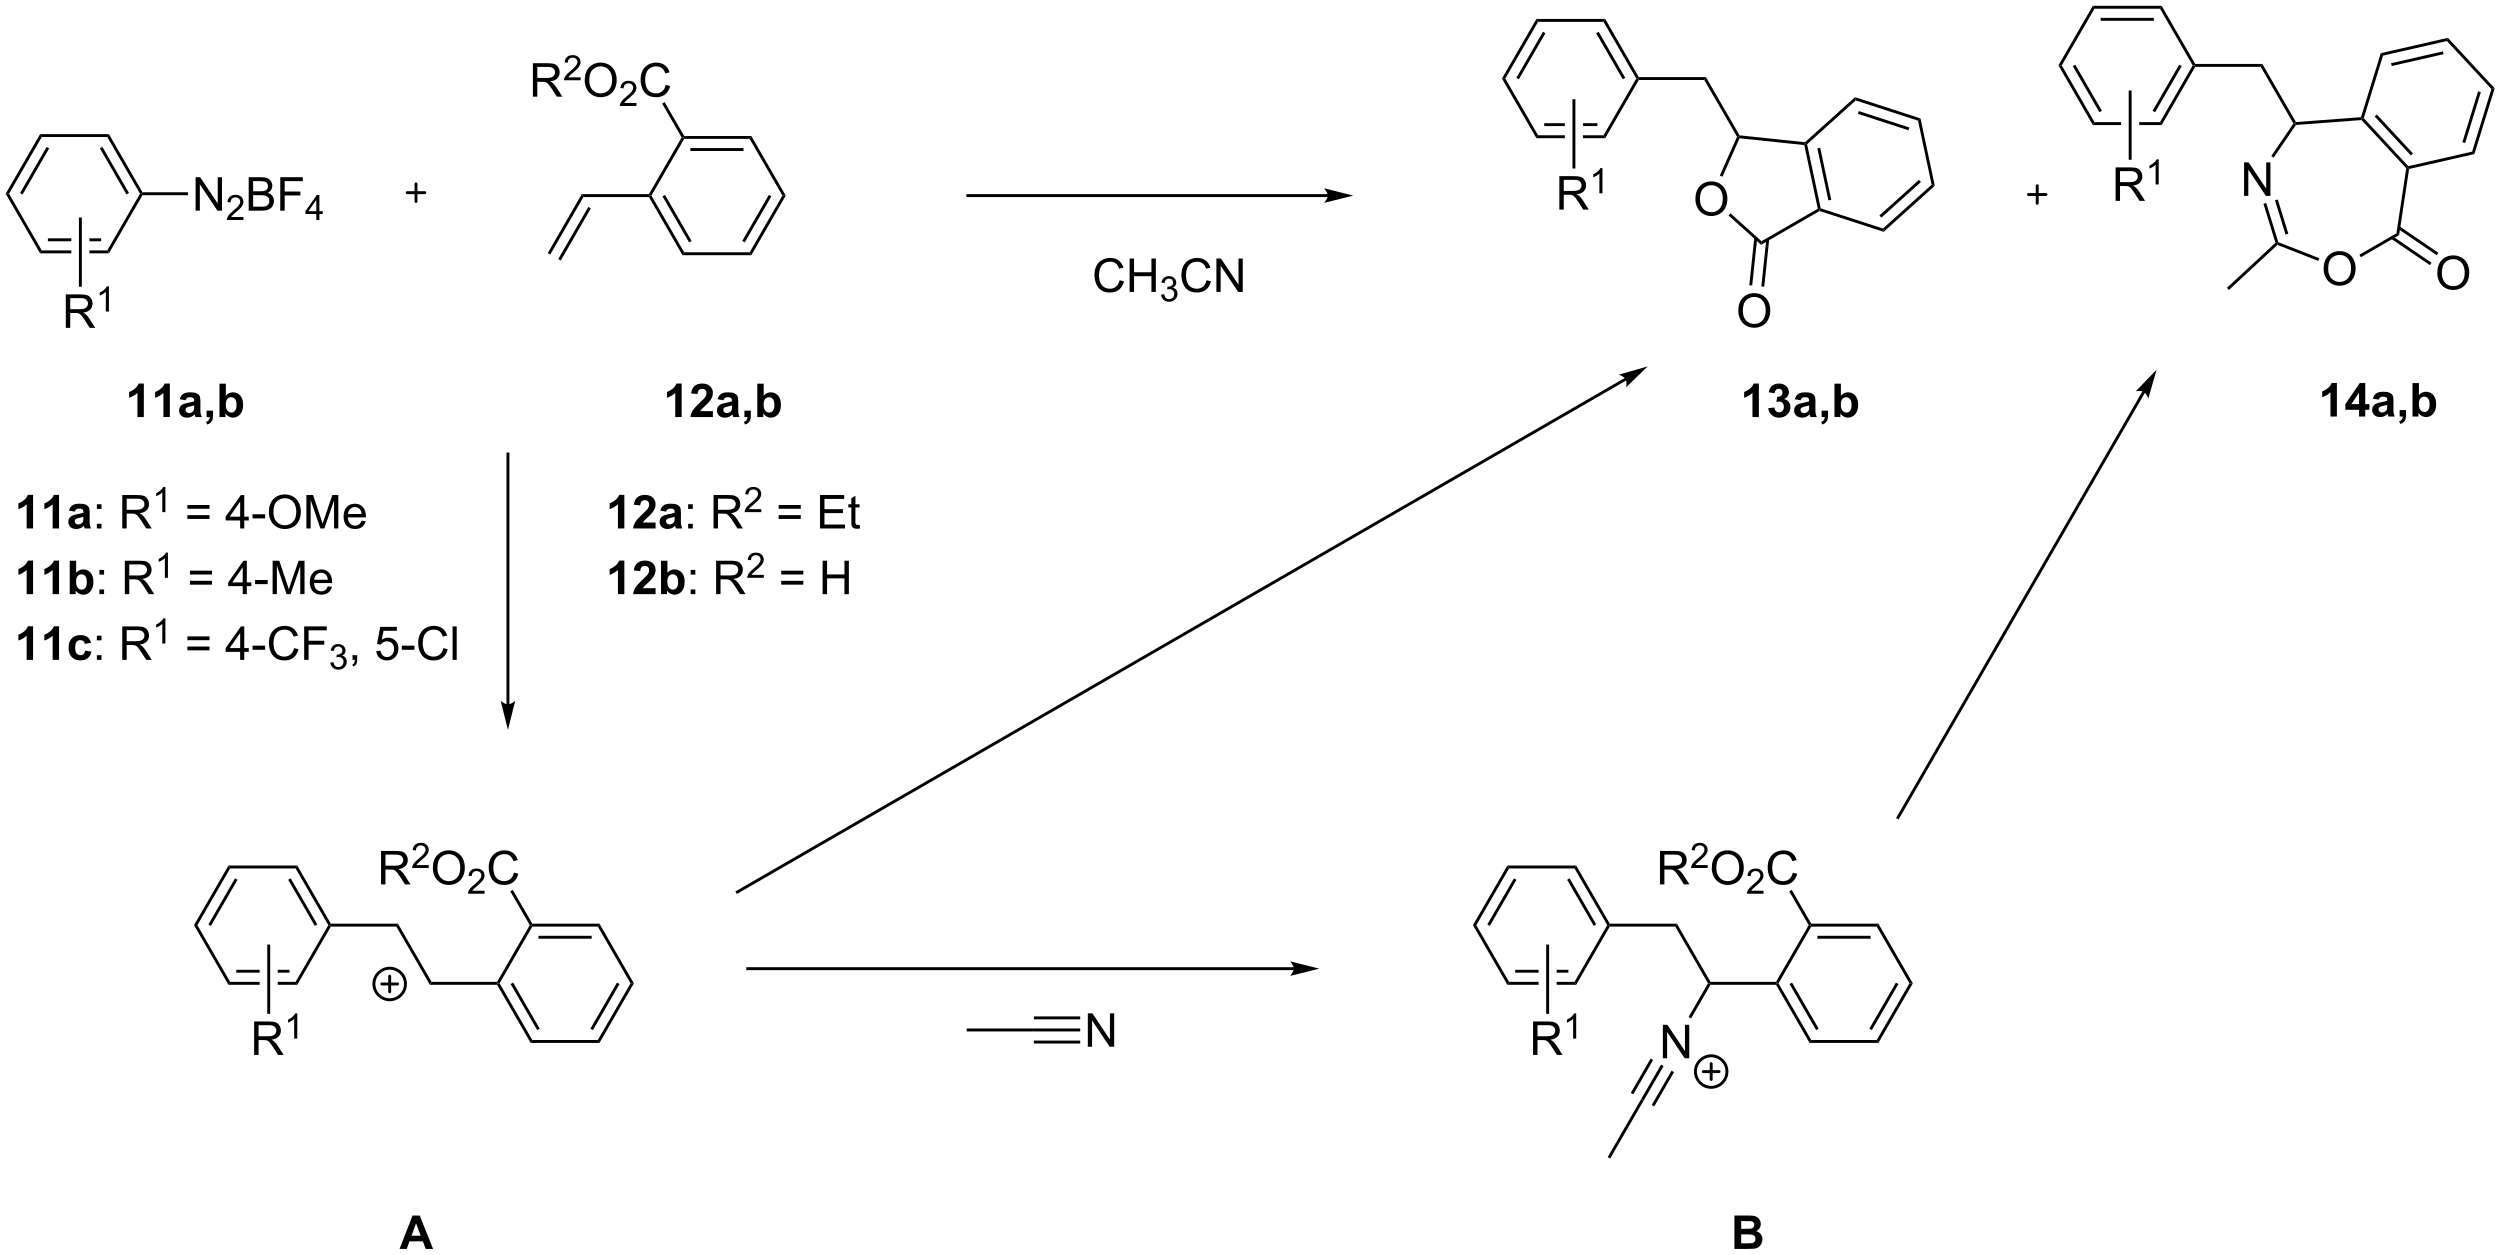 <?xml version="1.0" encoding="UTF-8"?>
<!DOCTYPE svg PUBLIC '-//W3C//DTD SVG 1.0//EN'
          'http://www.w3.org/TR/2001/REC-SVG-20010904/DTD/svg10.dtd'>
<svg stroke-dasharray="none" shape-rendering="auto" xmlns="http://www.w3.org/2000/svg" font-family="'Dialog'" text-rendering="auto" width="1024" fill-opacity="1" color-interpolation="auto" color-rendering="auto" preserveAspectRatio="xMidYMid meet" font-size="12px" viewBox="0 0 1024 514" fill="black" xmlns:xlink="http://www.w3.org/1999/xlink" stroke="black" image-rendering="auto" stroke-miterlimit="10" stroke-linecap="square" stroke-linejoin="miter" font-style="normal" stroke-width="1" height="514" stroke-dashoffset="0" font-weight="normal" stroke-opacity="1"
><!--Generated by the Batik Graphics2D SVG Generator--><defs id="genericDefs"
  /><g
  ><defs id="defs1"
    ><clipPath clipPathUnits="userSpaceOnUse" id="clipPath1"
      ><path d="M0.646 0.646 L441.05 0.646 L441.05 221.609 L0.646 221.609 L0.646 0.646 Z"
      /></clipPath
      ><clipPath clipPathUnits="userSpaceOnUse" id="clipPath2"
      ><path d="M0.396 137.528 L0.396 352.347 L428.555 352.347 L428.555 137.528 Z"
      /></clipPath
    ></defs
    ><g stroke-width="0.5" transform="scale(2.325,2.325) translate(-0.646,-0.646) matrix(1.029,0,0,1.029,0.238,-140.815)" stroke-linejoin="round" stroke-linecap="round"
    ><path fill="none" d="M70.12 170.459 L73.12 170.459 M71.62 168.959 L71.62 171.959" clip-path="url(#clipPath2)"
    /></g
    ><g transform="matrix(2.392,0,0,2.392,-0.948,-328.917)"
    ><path d="M33.892 173.579 L33.892 167.853 L34.67 167.853 L37.678 172.347 L37.678 167.853 L38.405 167.853 L38.405 173.579 L37.626 173.579 L34.618 169.079 L34.618 173.579 L33.892 173.579 Z" stroke="none" clip-path="url(#clipPath2)"
    /></g
    ><g transform="matrix(2.392,0,0,2.392,-0.948,-328.917)"
    ><path d="M42.081 174.671 L42.081 175.179 L39.241 175.179 Q39.235 174.988 39.304 174.812 Q39.411 174.523 39.649 174.242 Q39.89 173.96 40.341 173.591 Q41.04 173.017 41.286 172.681 Q41.532 172.345 41.532 172.046 Q41.532 171.734 41.308 171.519 Q41.085 171.302 40.724 171.302 Q40.343 171.302 40.114 171.531 Q39.886 171.759 39.884 172.164 L39.341 172.109 Q39.398 171.501 39.761 171.185 Q40.124 170.867 40.735 170.867 Q41.355 170.867 41.714 171.21 Q42.075 171.552 42.075 172.058 Q42.075 172.316 41.97 172.566 Q41.864 172.814 41.618 173.089 Q41.374 173.365 40.806 173.845 Q40.331 174.244 40.196 174.386 Q40.062 174.529 39.974 174.671 L42.081 174.671 Z" stroke="none" clip-path="url(#clipPath2)"
    /></g
    ><g transform="matrix(2.392,0,0,2.392,-0.948,-328.917)"
    ><path d="M42.982 173.579 L42.982 167.853 L45.131 167.853 Q45.787 167.853 46.183 168.027 Q46.581 168.199 46.805 168.561 Q47.029 168.923 47.029 169.316 Q47.029 169.683 46.829 170.009 Q46.631 170.332 46.23 170.532 Q46.748 170.683 47.027 171.051 Q47.308 171.418 47.308 171.918 Q47.308 172.321 47.136 172.668 Q46.967 173.012 46.717 173.199 Q46.467 173.387 46.089 173.483 Q45.714 173.579 45.167 173.579 L42.982 173.579 ZM43.74 170.259 L44.98 170.259 Q45.482 170.259 45.701 170.191 Q45.99 170.105 46.136 169.907 Q46.285 169.707 46.285 169.407 Q46.285 169.121 46.147 168.905 Q46.011 168.689 45.756 168.608 Q45.503 168.527 44.886 168.527 L43.74 168.527 L43.74 170.259 ZM43.74 172.902 L45.167 172.902 Q45.535 172.902 45.683 172.876 Q45.943 172.829 46.118 172.72 Q46.295 172.61 46.407 172.402 Q46.522 172.191 46.522 171.918 Q46.522 171.597 46.357 171.363 Q46.193 171.126 45.902 171.03 Q45.613 170.933 45.066 170.933 L43.74 170.933 L43.74 172.902 ZM48.389 173.579 L48.389 167.853 L52.253 167.853 L52.253 168.527 L49.147 168.527 L49.147 170.301 L51.834 170.301 L51.834 170.978 L49.147 170.978 L49.147 173.579 L48.389 173.579 Z" stroke="none" clip-path="url(#clipPath2)"
    /></g
    ><g transform="matrix(2.392,0,0,2.392,-0.948,-328.917)"
    ><path d="M54.559 175.179 L54.559 174.15 L52.695 174.15 L52.695 173.667 L54.656 170.884 L55.086 170.884 L55.086 173.667 L55.666 173.667 L55.666 174.15 L55.086 174.15 L55.086 175.179 L54.559 175.179 ZM54.559 173.667 L54.559 171.73 L53.215 173.667 L54.559 173.667 Z" stroke="none" clip-path="url(#clipPath2)"
    /></g
    ><g transform="matrix(2.392,0,0,2.392,-0.948,-328.917)"
    ><path d="M24.802 170.929 L24.657 170.679 L24.802 170.429 L32.592 170.429 L32.592 170.929 Z" stroke="none" clip-path="url(#clipPath2)"
    /></g
    ><g transform="matrix(2.392,0,0,2.392,-0.948,-328.917)"
    ><path d="M24.802 170.429 L24.657 170.679 L24.369 170.679 L18.763 160.97 L19.052 160.47 ZM22.483 170.554 L17.929 162.665 L17.496 162.915 L22.05 170.804 Z" stroke="none" clip-path="url(#clipPath2)"
    /></g
    ><g transform="matrix(2.392,0,0,2.392,-0.948,-328.917)"
    ><path d="M19.052 160.47 L18.763 160.97 L7.551 160.97 L7.263 160.47 Z" stroke="none" clip-path="url(#clipPath2)"
    /></g
    ><g transform="matrix(2.392,0,0,2.392,-0.948,-328.917)"
    ><path d="M7.263 160.47 L7.551 160.97 L1.946 170.679 L1.369 170.679 ZM8.386 162.665 L3.831 170.554 L4.264 170.804 L8.819 162.915 Z" stroke="none" clip-path="url(#clipPath2)"
    /></g
    ><g transform="matrix(2.392,0,0,2.392,-0.948,-328.917)"
    ><path d="M1.369 170.679 L1.946 170.679 L7.551 180.388 L7.263 180.888 Z" stroke="none" clip-path="url(#clipPath2)"
    /></g
    ><g transform="matrix(2.392,0,0,2.392,-0.948,-328.917)"
    ><path d="M8.602 178.319 L8.602 178.819 L12.61 178.819 L12.61 178.319 ZM15.71 178.319 L15.71 178.819 L17.712 178.819 L17.712 178.319 ZM7.551 180.388 L7.263 180.888 L12.61 180.888 L12.61 180.388 ZM15.71 180.388 L15.71 180.888 L19.052 180.888 L18.763 180.388 Z" stroke="none" clip-path="url(#clipPath2)"
    /></g
    ><g transform="matrix(2.392,0,0,2.392,-0.948,-328.917)"
    ><path d="M19.052 180.888 L18.763 180.388 L24.369 170.679 L24.657 170.679 L24.802 170.929 Z" stroke="none" clip-path="url(#clipPath2)"
    /></g
    ><g transform="matrix(2.392,0,0,2.392,-0.948,-328.917)"
    ><path d="M25.026 208.93 L23.93 208.93 L23.93 204.792 Q23.328 205.355 22.511 205.625 L22.511 204.628 Q22.94 204.487 23.443 204.097 Q23.948 203.703 24.136 203.18 L25.026 203.18 L25.026 208.93 ZM29.476 208.93 L28.379 208.93 L28.379 204.792 Q27.777 205.355 26.96 205.625 L26.96 204.628 Q27.39 204.487 27.892 204.097 Q28.397 203.703 28.585 203.18 L29.476 203.18 L29.476 208.93 ZM32.172 206.047 L31.175 205.868 Q31.344 205.266 31.753 204.977 Q32.164 204.688 32.971 204.688 Q33.706 204.688 34.065 204.862 Q34.425 205.034 34.571 205.303 Q34.719 205.571 34.719 206.284 L34.706 207.565 Q34.706 208.112 34.758 208.373 Q34.813 208.633 34.956 208.93 L33.87 208.93 Q33.828 208.821 33.766 208.605 Q33.737 208.508 33.727 208.477 Q33.446 208.75 33.125 208.888 Q32.805 209.024 32.44 209.024 Q31.8 209.024 31.43 208.678 Q31.063 208.328 31.063 207.797 Q31.063 207.446 31.229 207.17 Q31.399 206.894 31.701 206.748 Q32.003 206.602 32.573 206.493 Q33.344 206.347 33.641 206.222 L33.641 206.112 Q33.641 205.797 33.485 205.662 Q33.328 205.526 32.893 205.526 Q32.602 205.526 32.438 205.644 Q32.274 205.758 32.172 206.047 ZM33.641 206.938 Q33.43 207.008 32.971 207.107 Q32.516 207.203 32.375 207.297 Q32.159 207.448 32.159 207.683 Q32.159 207.915 32.331 208.084 Q32.503 208.25 32.768 208.25 Q33.065 208.25 33.336 208.055 Q33.534 207.907 33.596 207.69 Q33.641 207.55 33.641 207.157 L33.641 206.938 ZM35.772 207.831 L36.871 207.831 L36.871 208.618 Q36.871 209.094 36.788 209.37 Q36.707 209.646 36.478 209.865 Q36.249 210.084 35.897 210.209 L35.684 209.756 Q36.014 209.646 36.155 209.453 Q36.296 209.263 36.304 208.93 L35.772 208.93 L35.772 207.831 ZM37.977 208.93 L37.977 203.203 L39.073 203.203 L39.073 205.266 Q39.581 204.688 40.276 204.688 Q41.034 204.688 41.529 205.237 Q42.026 205.784 42.026 206.813 Q42.026 207.875 41.521 208.451 Q41.016 209.024 40.292 209.024 Q39.938 209.024 39.591 208.847 Q39.245 208.667 38.995 208.321 L38.995 208.93 L37.977 208.93 ZM39.065 206.766 Q39.065 207.409 39.268 207.719 Q39.555 208.157 40.026 208.157 Q40.391 208.157 40.646 207.847 Q40.901 207.534 40.901 206.868 Q40.901 206.157 40.643 205.842 Q40.386 205.526 39.985 205.526 Q39.589 205.526 39.326 205.834 Q39.065 206.141 39.065 206.766 Z" stroke="none" clip-path="url(#clipPath2)"
    /></g
    ><g transform="matrix(2.392,0,0,2.392,-0.948,-328.917)"
    ><path d="M117.122 208.93 L116.025 208.93 L116.025 204.792 Q115.424 205.355 114.606 205.625 L114.606 204.628 Q115.036 204.487 115.538 204.097 Q116.044 203.703 116.231 203.18 L117.122 203.18 L117.122 208.93 ZM122.469 207.909 L122.469 208.93 L118.623 208.93 Q118.686 208.352 118.998 207.834 Q119.311 207.315 120.233 206.461 Q120.975 205.769 121.141 205.524 Q121.368 205.183 121.368 204.852 Q121.368 204.485 121.17 204.287 Q120.975 204.089 120.626 204.089 Q120.282 204.089 120.079 204.297 Q119.876 204.503 119.844 204.985 L118.751 204.875 Q118.85 203.969 119.365 203.576 Q119.881 203.18 120.654 203.18 Q121.501 203.18 121.985 203.638 Q122.469 204.094 122.469 204.774 Q122.469 205.159 122.332 205.511 Q122.194 205.86 121.891 206.243 Q121.694 206.495 121.173 206.972 Q120.654 207.448 120.514 207.605 Q120.376 207.761 120.29 207.909 L122.469 207.909 ZM124.268 206.047 L123.27 205.868 Q123.439 205.266 123.848 204.977 Q124.26 204.688 125.067 204.688 Q125.802 204.688 126.161 204.862 Q126.52 205.034 126.666 205.303 Q126.814 205.571 126.814 206.284 L126.802 207.565 Q126.802 208.112 126.854 208.373 Q126.908 208.633 127.052 208.93 L125.966 208.93 Q125.924 208.821 125.861 208.605 Q125.833 208.508 125.822 208.477 Q125.541 208.75 125.221 208.888 Q124.9 209.024 124.536 209.024 Q123.895 209.024 123.525 208.678 Q123.158 208.328 123.158 207.797 Q123.158 207.446 123.325 207.17 Q123.494 206.894 123.796 206.748 Q124.098 206.602 124.669 206.493 Q125.439 206.347 125.736 206.222 L125.736 206.112 Q125.736 205.797 125.58 205.662 Q125.424 205.526 124.989 205.526 Q124.697 205.526 124.533 205.644 Q124.369 205.758 124.268 206.047 ZM125.736 206.938 Q125.525 207.008 125.067 207.107 Q124.611 207.203 124.471 207.297 Q124.255 207.448 124.255 207.683 Q124.255 207.915 124.427 208.084 Q124.598 208.25 124.864 208.25 Q125.161 208.25 125.432 208.055 Q125.63 207.907 125.692 207.69 Q125.736 207.55 125.736 207.157 L125.736 206.938 ZM127.868 207.831 L128.967 207.831 L128.967 208.618 Q128.967 209.094 128.883 209.37 Q128.803 209.646 128.574 209.865 Q128.345 210.084 127.993 210.209 L127.779 209.756 Q128.11 209.646 128.251 209.453 Q128.391 209.263 128.399 208.93 L127.868 208.93 L127.868 207.831 ZM130.072 208.93 L130.072 203.203 L131.169 203.203 L131.169 205.266 Q131.677 204.688 132.372 204.688 Q133.13 204.688 133.624 205.237 Q134.122 205.784 134.122 206.813 Q134.122 207.875 133.617 208.451 Q133.111 209.024 132.387 209.024 Q132.033 209.024 131.687 208.847 Q131.341 208.667 131.091 208.321 L131.091 208.93 L130.072 208.93 ZM131.161 206.766 Q131.161 207.409 131.364 207.719 Q131.65 208.157 132.122 208.157 Q132.486 208.157 132.742 207.847 Q132.997 207.534 132.997 206.868 Q132.997 206.157 132.739 205.842 Q132.481 205.526 132.08 205.526 Q131.684 205.526 131.421 205.834 Q131.161 206.141 131.161 206.766 Z" stroke="none" clip-path="url(#clipPath2)"
    /></g
    ><g stroke-width="0.5" transform="matrix(2.392,0,0,2.392,-0.948,-328.917)" stroke-linejoin="round" stroke-linecap="round"
    ><path fill="none" d="M347.746 170.814 L350.746 170.814 M349.246 169.314 L349.246 172.314" clip-path="url(#clipPath2)"
    /></g
    ><g transform="matrix(2.392,0,0,2.392,-0.948,-328.917)"
    ><path d="M301.578 208.93 L300.481 208.93 L300.481 204.792 Q299.88 205.355 299.062 205.625 L299.062 204.628 Q299.492 204.487 299.994 204.097 Q300.5 203.703 300.687 203.18 L301.578 203.18 L301.578 208.93 ZM303.181 207.409 L304.243 207.282 Q304.293 207.688 304.514 207.904 Q304.738 208.118 305.056 208.118 Q305.394 208.118 305.626 207.86 Q305.86 207.602 305.86 207.165 Q305.86 206.75 305.636 206.508 Q305.415 206.266 305.095 206.266 Q304.884 206.266 304.589 206.347 L304.712 205.453 Q305.157 205.464 305.392 205.261 Q305.626 205.055 305.626 204.714 Q305.626 204.425 305.454 204.253 Q305.282 204.081 304.996 204.081 Q304.714 204.081 304.514 204.276 Q304.316 204.472 304.274 204.847 L303.261 204.675 Q303.368 204.157 303.579 203.847 Q303.793 203.534 304.173 203.357 Q304.556 203.18 305.027 203.18 Q305.837 203.18 306.324 203.696 Q306.728 204.118 306.728 204.649 Q306.728 205.401 305.902 205.852 Q306.394 205.956 306.688 206.323 Q306.985 206.69 306.985 207.211 Q306.985 207.964 306.433 208.498 Q305.884 209.029 305.063 209.029 Q304.285 209.029 303.772 208.581 Q303.261 208.133 303.181 207.409 ZM308.724 206.047 L307.726 205.868 Q307.895 205.266 308.304 204.977 Q308.716 204.688 309.523 204.688 Q310.257 204.688 310.617 204.862 Q310.976 205.034 311.122 205.303 Q311.27 205.571 311.27 206.284 L311.257 207.565 Q311.257 208.112 311.31 208.373 Q311.364 208.633 311.507 208.93 L310.421 208.93 Q310.38 208.821 310.317 208.605 Q310.289 208.508 310.278 208.477 Q309.997 208.75 309.677 208.888 Q309.356 209.024 308.992 209.024 Q308.351 209.024 307.981 208.678 Q307.614 208.328 307.614 207.797 Q307.614 207.446 307.781 207.17 Q307.95 206.894 308.252 206.748 Q308.554 206.602 309.125 206.493 Q309.895 206.347 310.192 206.222 L310.192 206.112 Q310.192 205.797 310.036 205.662 Q309.88 205.526 309.445 205.526 Q309.153 205.526 308.989 205.644 Q308.825 205.758 308.724 206.047 ZM310.192 206.938 Q309.981 207.008 309.523 207.107 Q309.067 207.203 308.927 207.297 Q308.711 207.448 308.711 207.683 Q308.711 207.915 308.882 208.084 Q309.054 208.25 309.32 208.25 Q309.617 208.25 309.888 208.055 Q310.086 207.907 310.148 207.69 Q310.192 207.55 310.192 207.157 L310.192 206.938 ZM312.324 207.831 L313.423 207.831 L313.423 208.618 Q313.423 209.094 313.339 209.37 Q313.259 209.646 313.029 209.865 Q312.8 210.084 312.449 210.209 L312.235 209.756 Q312.566 209.646 312.707 209.453 Q312.847 209.263 312.855 208.93 L312.324 208.93 L312.324 207.831 ZM314.528 208.93 L314.528 203.203 L315.625 203.203 L315.625 205.266 Q316.132 204.688 316.828 204.688 Q317.586 204.688 318.08 205.237 Q318.578 205.784 318.578 206.813 Q318.578 207.875 318.072 208.451 Q317.567 209.024 316.843 209.024 Q316.489 209.024 316.143 208.847 Q315.796 208.667 315.546 208.321 L315.546 208.93 L314.528 208.93 ZM315.617 206.766 Q315.617 207.409 315.82 207.719 Q316.106 208.157 316.578 208.157 Q316.942 208.157 317.197 207.847 Q317.453 207.534 317.453 206.868 Q317.453 206.157 317.195 205.842 Q316.937 205.526 316.536 205.526 Q316.14 205.526 315.877 205.834 Q315.617 206.141 315.617 206.766 Z" stroke="none" clip-path="url(#clipPath2)"
    /></g
    ><g transform="matrix(2.392,0,0,2.392,-0.948,-328.917)"
    ><path d="M87.625 258.125 L87.625 215.25 L87.625 215 L87.125 215 L87.125 215.25 L87.125 258.125 L87.125 258.375 L87.625 258.375 L87.625 258.125 ZM87.375 262.5 L88.625 257.5 C88.625 257.5 87.922 258.125 87.375 258.125 C86.828 258.125 86.125 257.5 86.125 257.5 Z" stroke="none" clip-path="url(#clipPath2)"
    /></g
    ><g transform="matrix(2.392,0,0,2.392,-0.948,-328.917)"
    ><path d="M57.051 296.179 L56.907 295.929 L57.051 295.679 L68.552 295.679 L68.263 296.179 Z" stroke="none" clip-path="url(#clipPath2)"
    /></g
    ><g transform="matrix(2.392,0,0,2.392,-0.948,-328.917)"
    ><path d="M57.051 295.679 L56.907 295.929 L56.618 295.929 L51.013 286.22 L51.301 285.72 ZM54.733 295.804 L50.179 287.915 L49.746 288.165 L54.3 296.054 Z" stroke="none" clip-path="url(#clipPath2)"
    /></g
    ><g transform="matrix(2.392,0,0,2.392,-0.948,-328.917)"
    ><path d="M51.301 285.72 L51.013 286.22 L39.801 286.22 L39.513 285.72 Z" stroke="none" clip-path="url(#clipPath2)"
    /></g
    ><g transform="matrix(2.392,0,0,2.392,-0.948,-328.917)"
    ><path d="M39.513 285.72 L39.801 286.22 L34.196 295.929 L33.618 295.929 ZM40.636 287.915 L36.081 295.804 L36.514 296.054 L41.069 288.165 Z" stroke="none" clip-path="url(#clipPath2)"
    /></g
    ><g transform="matrix(2.392,0,0,2.392,-0.948,-328.917)"
    ><path d="M33.618 295.929 L34.196 295.929 L39.801 305.639 L39.513 306.139 Z" stroke="none" clip-path="url(#clipPath2)"
    /></g
    ><g transform="matrix(2.392,0,0,2.392,-0.948,-328.917)"
    ><path d="M40.852 303.568 L40.852 304.068 L44.86 304.068 L44.86 303.568 ZM47.96 303.568 L47.96 304.068 L49.962 304.068 L49.962 303.568 ZM39.801 305.639 L39.513 306.139 L44.86 306.139 L44.86 305.639 ZM47.96 305.639 L47.96 306.139 L51.301 306.139 L51.013 305.639 Z" stroke="none" clip-path="url(#clipPath2)"
    /></g
    ><g transform="matrix(2.392,0,0,2.392,-0.948,-328.917)"
    ><path d="M51.301 306.139 L51.013 305.639 L56.618 295.929 L56.907 295.929 L57.051 296.179 Z" stroke="none" clip-path="url(#clipPath2)"
    /></g
    ><g stroke-width="0.5" transform="matrix(2.392,0,0,2.392,-0.948,-328.917)" stroke-linejoin="round" stroke-linecap="round"
    ><path fill="none" d="M67.125 308.7 C65.634 308.7 64.425 307.491 64.425 306 C64.425 304.509 65.634 303.3 67.125 303.3 C68.616 303.3 69.825 304.509 69.825 306 C69.825 307.491 68.616 308.7 67.125 308.7 M65.775 306 L68.475 306 M67.125 304.65 L67.125 307.35" clip-path="url(#clipPath2)"
    /></g
    ><g transform="matrix(2.392,0,0,2.392,-0.948,-328.917)"
    ><path d="M68.263 296.179 L68.552 295.679 L74.302 305.639 L74.013 306.139 Z" stroke="none" clip-path="url(#clipPath2)"
    /></g
    ><g transform="matrix(2.392,0,0,2.392,-0.948,-328.917)"
    ><path d="M74.013 306.139 L74.302 305.639 L85.513 305.639 L85.657 305.889 L85.513 306.139 Z" stroke="none" clip-path="url(#clipPath2)"
    /></g
    ><g transform="matrix(2.392,0,0,2.392,-0.948,-328.917)"
    ><path d="M227.75 170.75 L166.125 170.75 L165.875 170.75 L165.875 171.25 L166.125 171.25 L227.75 171.25 L228 171.25 L228 170.75 L227.75 170.75 ZM232.125 171 L227.125 169.75 C227.125 169.75 227.75 170.453 227.75 171 C227.75 171.547 227.125 172.25 227.125 172.25 Z" stroke="none" clip-path="url(#clipPath2)"
    /></g
    ><g transform="matrix(2.392,0,0,2.392,-0.948,-328.917)"
    ><path d="M263.481 140.75 L263.769 141.25 L258.164 150.959 L257.586 150.959 ZM264.604 142.945 L260.049 150.834 L260.482 151.084 L265.037 143.195 Z" stroke="none" clip-path="url(#clipPath2)"
    /></g
    ><g transform="matrix(2.392,0,0,2.392,-0.948,-328.917)"
    ><path d="M257.586 150.959 L258.164 150.959 L263.769 160.669 L263.481 161.169 Z" stroke="none" clip-path="url(#clipPath2)"
    /></g
    ><g transform="matrix(2.392,0,0,2.392,-0.948,-328.917)"
    ><path d="M264.82 158.599 L264.82 159.099 L268.36 159.099 L268.36 158.599 ZM271.46 158.599 L271.46 159.099 L273.93 159.099 L273.93 158.599 ZM263.769 160.669 L263.481 161.169 L268.36 161.169 L268.36 160.669 ZM271.46 160.669 L271.46 161.169 L275.269 161.169 L274.981 160.669 Z" stroke="none" clip-path="url(#clipPath2)"
    /></g
    ><g transform="matrix(2.392,0,0,2.392,-0.948,-328.917)"
    ><path d="M275.269 161.169 L274.981 160.669 L280.586 150.959 L280.875 150.959 L281.019 151.209 Z" stroke="none" clip-path="url(#clipPath2)"
    /></g
    ><g transform="matrix(2.392,0,0,2.392,-0.948,-328.917)"
    ><path d="M281.019 150.709 L280.875 150.959 L280.586 150.959 L274.981 141.25 L275.269 140.75 ZM278.701 150.834 L274.146 142.945 L273.713 143.195 L278.268 151.084 Z" stroke="none" clip-path="url(#clipPath2)"
    /></g
    ><g transform="matrix(2.392,0,0,2.392,-0.948,-328.917)"
    ><path d="M275.269 140.75 L274.981 141.25 L263.769 141.25 L263.481 140.75 Z" stroke="none" clip-path="url(#clipPath2)"
    /></g
    ><g transform="matrix(2.392,0,0,2.392,-0.948,-328.917)"
    ><path d="M298.278 160.683 L298.125 160.919 L297.845 160.933 L292.231 151.209 L292.519 150.709 Z" stroke="none" clip-path="url(#clipPath2)"
    /></g
    ><g transform="matrix(2.392,0,0,2.392,-0.948,-328.917)"
    ><path d="M292.519 150.709 L292.231 151.209 L281.019 151.209 L280.875 150.959 L281.019 150.709 Z" stroke="none" clip-path="url(#clipPath2)"
    /></g
    ><g transform="matrix(2.392,0,0,2.392,-0.948,-328.917)"
    ><path d="M74.56 351.375 L73.302 351.375 L72.802 350.073 L70.513 350.073 L70.039 351.375 L68.812 351.375 L71.044 345.648 L72.266 345.648 L74.56 351.375 ZM72.43 349.109 L71.641 346.984 L70.867 349.109 L72.43 349.109 Z" stroke="none" clip-path="url(#clipPath2)"
    /></g
    ><g transform="matrix(2.392,0,0,2.392,-0.948,-328.917)"
    ><path d="M221.938 303.125 L128.438 303.125 L128.188 303.125 L128.188 303.625 L128.438 303.625 L221.938 303.625 L222.188 303.625 L222.188 303.125 L221.938 303.125 ZM226.312 303.375 L221.312 302.125 C221.312 302.125 221.938 302.828 221.938 303.375 C221.938 303.922 221.312 304.625 221.312 304.625 Z" stroke="none" clip-path="url(#clipPath2)"
    /></g
    ><g transform="matrix(2.392,0,0,2.392,-0.948,-328.917)"
    ><path d="M165.938 314.125 L165.938 313.625 L177.438 313.625 L177.438 314.125 Z" stroke="none" clip-path="url(#clipPath2)"
    /></g
    ><g transform="matrix(2.392,0,0,2.392,-0.948,-328.917)"
    ><path d="M186.672 316.75 L186.672 311.023 L187.451 311.023 L190.458 315.518 L190.458 311.023 L191.185 311.023 L191.185 316.75 L190.406 316.75 L187.398 312.25 L187.398 316.75 L186.672 316.75 Z" stroke="none" clip-path="url(#clipPath2)"
    /></g
    ><g transform="matrix(2.392,0,0,2.392,-0.948,-328.917)"
    ><path d="M177.438 314.125 L177.438 313.625 L185.372 313.625 L185.372 314.125 ZM177.438 312.055 L185.372 312.055 L185.372 311.555 L177.438 311.555 ZM177.438 316.195 L185.372 316.195 L185.372 315.695 L177.438 315.695 Z" stroke="none" clip-path="url(#clipPath2)"
    /></g
    ><g transform="matrix(2.392,0,0,2.392,-0.948,-328.917)"
    ><path d="M111.516 171.25 L111.66 171 L111.949 171 L117.554 180.709 L117.266 181.209 ZM113.834 171.125 L118.389 179.014 L118.822 178.764 L114.267 170.875 Z" stroke="none" clip-path="url(#clipPath2)"
    /></g
    ><g transform="matrix(2.392,0,0,2.392,-0.948,-328.917)"
    ><path d="M117.266 181.209 L117.554 180.709 L128.766 180.709 L129.054 181.209 Z" stroke="none" clip-path="url(#clipPath2)"
    /></g
    ><g transform="matrix(2.392,0,0,2.392,-0.948,-328.917)"
    ><path d="M129.054 181.209 L128.766 180.709 L134.371 171 L134.949 171 ZM127.931 179.014 L132.486 171.125 L132.053 170.875 L127.498 178.764 Z" stroke="none" clip-path="url(#clipPath2)"
    /></g
    ><g transform="matrix(2.392,0,0,2.392,-0.948,-328.917)"
    ><path d="M134.949 171 L134.371 171 L128.766 161.291 L129.054 160.791 Z" stroke="none" clip-path="url(#clipPath2)"
    /></g
    ><g transform="matrix(2.392,0,0,2.392,-0.948,-328.917)"
    ><path d="M129.054 160.791 L128.766 161.291 L117.554 161.291 L117.41 161.041 L117.554 160.791 ZM127.715 162.861 L118.605 162.861 L118.605 163.361 L127.715 163.361 Z" stroke="none" clip-path="url(#clipPath2)"
    /></g
    ><g transform="matrix(2.392,0,0,2.392,-0.948,-328.917)"
    ><path d="M117.121 161.041 L117.41 161.041 L117.554 161.291 L111.949 171 L111.66 171 L111.516 170.75 Z" stroke="none" clip-path="url(#clipPath2)"
    /></g
    ><g transform="matrix(2.392,0,0,2.392,-0.948,-328.917)"
    ><path d="M111.516 170.75 L111.66 171 L111.516 171.25 L100.304 171.25 L100.016 170.75 Z" stroke="none" clip-path="url(#clipPath2)"
    /></g
    ><g transform="matrix(2.392,0,0,2.392,-0.948,-328.917)"
    ><path d="M100.016 170.75 L100.304 171.25 L94.626 181.084 L94.194 180.834 ZM101.139 172.945 L95.986 181.869 L96.419 182.119 L101.572 173.195 Z" stroke="none" clip-path="url(#clipPath2)"
    /></g
    ><g transform="matrix(2.392,0,0,2.392,-0.948,-328.917)"
    ><path d="M91.648 154.056 L91.648 148.33 L94.187 148.33 Q94.952 148.33 95.351 148.483 Q95.749 148.637 95.986 149.028 Q96.226 149.418 96.226 149.892 Q96.226 150.502 95.83 150.921 Q95.437 151.338 94.611 151.45 Q94.913 151.595 95.07 151.736 Q95.4 152.041 95.697 152.496 L96.695 154.056 L95.741 154.056 L94.984 152.864 Q94.65 152.348 94.434 152.075 Q94.221 151.801 94.051 151.692 Q93.882 151.582 93.705 151.541 Q93.577 151.512 93.283 151.512 L92.405 151.512 L92.405 154.056 L91.648 154.056 ZM92.405 150.856 L94.033 150.856 Q94.554 150.856 94.846 150.749 Q95.14 150.642 95.291 150.405 Q95.445 150.168 95.445 149.892 Q95.445 149.486 95.148 149.226 Q94.853 148.963 94.218 148.963 L92.405 148.963 L92.405 150.856 Z" stroke="none" clip-path="url(#clipPath2)"
    /></g
    ><g transform="matrix(2.392,0,0,2.392,-0.948,-328.917)"
    ><path d="M99.816 150.749 L99.816 151.256 L96.976 151.256 Q96.971 151.065 97.039 150.889 Q97.146 150.6 97.385 150.319 Q97.625 150.038 98.076 149.668 Q98.775 149.094 99.021 148.758 Q99.267 148.422 99.267 148.124 Q99.267 147.811 99.043 147.596 Q98.82 147.379 98.459 147.379 Q98.078 147.379 97.85 147.608 Q97.621 147.837 97.619 148.241 L97.076 148.186 Q97.133 147.579 97.496 147.262 Q97.859 146.944 98.471 146.944 Q99.09 146.944 99.449 147.288 Q99.81 147.629 99.81 148.135 Q99.81 148.393 99.705 148.643 Q99.6 148.891 99.353 149.167 Q99.109 149.442 98.541 149.922 Q98.066 150.321 97.931 150.463 Q97.797 150.606 97.709 150.749 L99.816 150.749 Z" stroke="none" clip-path="url(#clipPath2)"
    /></g
    ><g transform="matrix(2.392,0,0,2.392,-0.948,-328.917)"
    ><path d="M100.52 151.267 Q100.52 149.84 101.285 149.036 Q102.051 148.228 103.262 148.228 Q104.054 148.228 104.689 148.608 Q105.327 148.986 105.66 149.663 Q105.996 150.34 105.996 151.2 Q105.996 152.072 105.645 152.76 Q105.293 153.447 104.647 153.801 Q104.004 154.155 103.257 154.155 Q102.449 154.155 101.811 153.765 Q101.176 153.371 100.848 152.697 Q100.52 152.02 100.52 151.267 ZM101.301 151.278 Q101.301 152.314 101.856 152.911 Q102.413 153.504 103.254 153.504 Q104.108 153.504 104.66 152.903 Q105.215 152.301 105.215 151.197 Q105.215 150.496 104.978 149.976 Q104.741 149.455 104.285 149.168 Q103.832 148.879 103.264 148.879 Q102.46 148.879 101.879 149.434 Q101.301 149.986 101.301 151.278 Z" stroke="none" clip-path="url(#clipPath2)"
    /></g
    ><g transform="matrix(2.392,0,0,2.392,-0.948,-328.917)"
    ><path d="M109.376 155.149 L109.376 155.656 L106.536 155.656 Q106.53 155.465 106.598 155.289 Q106.706 155 106.944 154.719 Q107.184 154.438 107.636 154.069 Q108.335 153.494 108.581 153.158 Q108.827 152.822 108.827 152.524 Q108.827 152.211 108.602 151.996 Q108.38 151.779 108.018 151.779 Q107.638 151.779 107.409 152.008 Q107.18 152.237 107.178 152.641 L106.636 152.586 Q106.692 151.979 107.055 151.662 Q107.419 151.344 108.03 151.344 Q108.649 151.344 109.009 151.688 Q109.37 152.029 109.37 152.535 Q109.37 152.793 109.264 153.043 Q109.159 153.291 108.913 153.567 Q108.669 153.842 108.1 154.322 Q107.626 154.721 107.491 154.863 Q107.356 155.006 107.268 155.149 L109.376 155.149 Z" stroke="none" clip-path="url(#clipPath2)"
    /></g
    ><g transform="matrix(2.392,0,0,2.392,-0.948,-328.917)"
    ><path d="M114.394 152.049 L115.152 152.239 Q114.915 153.174 114.295 153.666 Q113.676 154.155 112.782 154.155 Q111.855 154.155 111.275 153.778 Q110.696 153.4 110.392 152.687 Q110.09 151.97 110.09 151.15 Q110.09 150.254 110.431 149.59 Q110.775 148.924 111.405 148.577 Q112.035 148.231 112.793 148.231 Q113.652 148.231 114.238 148.668 Q114.824 149.106 115.056 149.9 L114.308 150.075 Q114.111 149.45 113.73 149.166 Q113.353 148.879 112.777 148.879 Q112.118 148.879 111.673 149.197 Q111.23 149.512 111.051 150.046 Q110.871 150.58 110.871 151.145 Q110.871 151.877 111.084 152.421 Q111.298 152.965 111.746 153.236 Q112.196 153.504 112.72 153.504 Q113.355 153.504 113.795 153.137 Q114.238 152.77 114.394 152.049 Z" stroke="none" clip-path="url(#clipPath2)"
    /></g
    ><g transform="matrix(2.392,0,0,2.392,-0.948,-328.917)"
    ><path d="M117.554 160.791 L117.41 161.041 L117.121 161.041 L113.777 155.248 L114.21 154.998 Z" stroke="none" clip-path="url(#clipPath2)"
    /></g
    ><g transform="matrix(2.392,0,0,2.392,-0.948,-328.917)"
    ><path d="M192.113 185.492 L192.871 185.682 Q192.634 186.617 192.014 187.109 Q191.394 187.599 190.501 187.599 Q189.574 187.599 188.993 187.221 Q188.415 186.844 188.111 186.13 Q187.808 185.414 187.808 184.594 Q187.808 183.698 188.15 183.034 Q188.493 182.367 189.124 182.021 Q189.754 181.674 190.512 181.674 Q191.371 181.674 191.957 182.112 Q192.543 182.549 192.775 183.344 L192.027 183.518 Q191.829 182.893 191.449 182.609 Q191.071 182.323 190.496 182.323 Q189.837 182.323 189.392 182.641 Q188.949 182.956 188.769 183.49 Q188.59 184.023 188.59 184.589 Q188.59 185.32 188.803 185.865 Q189.017 186.409 189.465 186.68 Q189.915 186.948 190.439 186.948 Q191.074 186.948 191.514 186.581 Q191.957 186.214 192.113 185.492 ZM193.828 187.5 L193.828 181.773 L194.586 181.773 L194.586 184.125 L197.562 184.125 L197.562 181.773 L198.32 181.773 L198.32 187.5 L197.562 187.5 L197.562 184.799 L194.586 184.799 L194.586 187.5 L193.828 187.5 Z" stroke="none" clip-path="url(#clipPath2)"
    /></g
    ><g transform="matrix(2.392,0,0,2.392,-0.948,-328.917)"
    ><path d="M199.217 187.965 L199.744 187.895 Q199.836 188.344 200.053 188.541 Q200.271 188.739 200.586 188.739 Q200.957 188.739 201.213 188.481 Q201.471 188.223 201.471 187.842 Q201.471 187.479 201.232 187.244 Q200.996 187.008 200.629 187.008 Q200.48 187.008 200.258 187.067 L200.316 186.604 Q200.369 186.61 200.4 186.61 Q200.738 186.61 201.008 186.434 Q201.277 186.258 201.277 185.891 Q201.277 185.602 201.08 185.412 Q200.885 185.221 200.574 185.221 Q200.266 185.221 200.06 185.415 Q199.855 185.608 199.797 185.994 L199.269 185.901 Q199.367 185.369 199.709 185.078 Q200.053 184.787 200.562 184.787 Q200.914 184.787 201.209 184.938 Q201.506 185.088 201.662 185.35 Q201.818 185.61 201.818 185.903 Q201.818 186.182 201.668 186.411 Q201.519 186.639 201.226 186.774 Q201.607 186.862 201.818 187.139 Q202.029 187.415 202.029 187.831 Q202.029 188.393 201.619 188.786 Q201.209 189.176 200.582 189.176 Q200.017 189.176 199.642 188.84 Q199.269 188.502 199.217 187.965 Z" stroke="none" clip-path="url(#clipPath2)"
    /></g
    ><g transform="matrix(2.392,0,0,2.392,-0.948,-328.917)"
    ><path d="M207.005 185.492 L207.762 185.682 Q207.526 186.617 206.906 187.109 Q206.286 187.599 205.393 187.599 Q204.466 187.599 203.885 187.221 Q203.307 186.844 203.002 186.13 Q202.7 185.414 202.7 184.594 Q202.7 183.698 203.041 183.034 Q203.385 182.367 204.015 182.021 Q204.645 181.674 205.403 181.674 Q206.262 181.674 206.849 182.112 Q207.434 182.549 207.666 183.344 L206.919 183.518 Q206.721 182.893 206.341 182.609 Q205.963 182.323 205.387 182.323 Q204.729 182.323 204.283 182.641 Q203.841 182.956 203.661 183.49 Q203.481 184.023 203.481 184.589 Q203.481 185.32 203.695 185.865 Q203.908 186.409 204.356 186.68 Q204.807 186.948 205.33 186.948 Q205.966 186.948 206.406 186.581 Q206.849 186.214 207.005 185.492 ZM208.688 187.5 L208.688 181.773 L209.467 181.773 L212.475 186.268 L212.475 181.773 L213.201 181.773 L213.201 187.5 L212.423 187.5 L209.415 183 L209.415 187.5 L208.688 187.5 Z" stroke="none" clip-path="url(#clipPath2)"
    /></g
    ><g transform="matrix(2.392,0,0,2.392,-0.948,-328.917)"
    ><path d="M85.513 306.139 L85.657 305.889 L85.946 305.889 L91.552 315.598 L91.263 316.098 ZM87.831 306.014 L92.386 313.903 L92.819 313.653 L88.264 305.764 Z" stroke="none" clip-path="url(#clipPath2)"
    /></g
    ><g transform="matrix(2.392,0,0,2.392,-0.948,-328.917)"
    ><path d="M91.263 316.098 L91.552 315.598 L102.763 315.598 L103.052 316.098 Z" stroke="none" clip-path="url(#clipPath2)"
    /></g
    ><g transform="matrix(2.392,0,0,2.392,-0.948,-328.917)"
    ><path d="M103.052 316.098 L102.763 315.598 L108.368 305.889 L108.946 305.889 ZM101.929 313.903 L106.484 306.014 L106.05 305.764 L101.496 313.653 Z" stroke="none" clip-path="url(#clipPath2)"
    /></g
    ><g transform="matrix(2.392,0,0,2.392,-0.948,-328.917)"
    ><path d="M108.946 305.889 L108.368 305.889 L102.763 296.179 L103.052 295.679 Z" stroke="none" clip-path="url(#clipPath2)"
    /></g
    ><g transform="matrix(2.392,0,0,2.392,-0.948,-328.917)"
    ><path d="M103.052 295.679 L102.763 296.179 L91.552 296.179 L91.407 295.929 L91.552 295.679 ZM101.712 297.749 L92.602 297.749 L92.602 298.249 L101.712 298.249 Z" stroke="none" clip-path="url(#clipPath2)"
    /></g
    ><g transform="matrix(2.392,0,0,2.392,-0.948,-328.917)"
    ><path d="M91.118 295.929 L91.407 295.929 L91.552 296.179 L85.946 305.889 L85.657 305.889 L85.513 305.639 Z" stroke="none" clip-path="url(#clipPath2)"
    /></g
    ><g transform="matrix(2.392,0,0,2.392,-0.948,-328.917)"
    ><path d="M65.645 288.945 L65.645 283.218 L68.184 283.218 Q68.95 283.218 69.348 283.372 Q69.746 283.526 69.983 283.916 Q70.223 284.307 70.223 284.781 Q70.223 285.39 69.827 285.81 Q69.434 286.226 68.608 286.338 Q68.91 286.484 69.067 286.625 Q69.397 286.929 69.694 287.385 L70.692 288.945 L69.739 288.945 L68.981 287.752 Q68.647 287.236 68.431 286.963 Q68.218 286.69 68.049 286.58 Q67.879 286.471 67.702 286.429 Q67.575 286.401 67.28 286.401 L66.403 286.401 L66.403 288.945 L65.645 288.945 ZM66.403 285.744 L68.03 285.744 Q68.551 285.744 68.843 285.638 Q69.137 285.531 69.288 285.294 Q69.442 285.057 69.442 284.781 Q69.442 284.375 69.145 284.114 Q68.85 283.851 68.215 283.851 L66.403 283.851 L66.403 285.744 Z" stroke="none" clip-path="url(#clipPath2)"
    /></g
    ><g transform="matrix(2.392,0,0,2.392,-0.948,-328.917)"
    ><path d="M73.814 285.637 L73.814 286.145 L70.974 286.145 Q70.968 285.954 71.036 285.778 Q71.144 285.489 71.382 285.207 Q71.622 284.926 72.073 284.557 Q72.772 283.983 73.019 283.647 Q73.265 283.311 73.265 283.012 Q73.265 282.7 73.04 282.485 Q72.817 282.268 72.456 282.268 Q72.075 282.268 71.847 282.497 Q71.618 282.725 71.616 283.129 L71.073 283.075 Q71.13 282.467 71.493 282.151 Q71.856 281.832 72.468 281.832 Q73.087 281.832 73.446 282.176 Q73.808 282.518 73.808 283.024 Q73.808 283.282 73.702 283.532 Q73.597 283.78 73.351 284.055 Q73.106 284.33 72.538 284.811 Q72.064 285.209 71.929 285.352 Q71.794 285.495 71.706 285.637 L73.814 285.637 Z" stroke="none" clip-path="url(#clipPath2)"
    /></g
    ><g transform="matrix(2.392,0,0,2.392,-0.948,-328.917)"
    ><path d="M74.517 286.156 Q74.517 284.729 75.282 283.924 Q76.048 283.117 77.259 283.117 Q78.051 283.117 78.686 283.497 Q79.324 283.875 79.657 284.552 Q79.993 285.229 79.993 286.088 Q79.993 286.961 79.642 287.648 Q79.29 288.336 78.644 288.69 Q78.001 289.044 77.254 289.044 Q76.447 289.044 75.809 288.653 Q75.173 288.26 74.845 287.586 Q74.517 286.908 74.517 286.156 ZM75.298 286.166 Q75.298 287.203 75.853 287.799 Q76.41 288.393 77.251 288.393 Q78.106 288.393 78.657 287.791 Q79.212 287.19 79.212 286.086 Q79.212 285.385 78.975 284.864 Q78.738 284.343 78.282 284.057 Q77.829 283.768 77.262 283.768 Q76.457 283.768 75.876 284.322 Q75.298 284.875 75.298 286.166 Z" stroke="none" clip-path="url(#clipPath2)"
    /></g
    ><g transform="matrix(2.392,0,0,2.392,-0.948,-328.917)"
    ><path d="M83.373 290.037 L83.373 290.545 L80.533 290.545 Q80.527 290.354 80.596 290.178 Q80.703 289.889 80.941 289.608 Q81.182 289.326 81.633 288.957 Q82.332 288.383 82.578 288.047 Q82.824 287.711 82.824 287.412 Q82.824 287.1 82.6 286.885 Q82.377 286.668 82.016 286.668 Q81.635 286.668 81.406 286.897 Q81.178 287.125 81.176 287.529 L80.633 287.475 Q80.689 286.867 81.053 286.551 Q81.416 286.233 82.027 286.233 Q82.646 286.233 83.006 286.576 Q83.367 286.918 83.367 287.424 Q83.367 287.682 83.262 287.932 Q83.156 288.18 82.91 288.455 Q82.666 288.731 82.098 289.211 Q81.623 289.61 81.488 289.752 Q81.353 289.895 81.266 290.037 L83.373 290.037 Z" stroke="none" clip-path="url(#clipPath2)"
    /></g
    ><g transform="matrix(2.392,0,0,2.392,-0.948,-328.917)"
    ><path d="M88.392 286.937 L89.149 287.127 Q88.912 288.062 88.293 288.554 Q87.673 289.044 86.78 289.044 Q85.853 289.044 85.272 288.666 Q84.694 288.289 84.389 287.575 Q84.087 286.859 84.087 286.039 Q84.087 285.143 84.428 284.479 Q84.772 283.812 85.402 283.466 Q86.032 283.119 86.79 283.119 Q87.649 283.119 88.235 283.557 Q88.821 283.994 89.053 284.789 L88.306 284.963 Q88.108 284.338 87.728 284.054 Q87.35 283.768 86.774 283.768 Q86.116 283.768 85.67 284.086 Q85.228 284.401 85.048 284.935 Q84.868 285.468 84.868 286.033 Q84.868 286.765 85.082 287.31 Q85.295 287.854 85.743 288.125 Q86.194 288.393 86.717 288.393 Q87.353 288.393 87.793 288.026 Q88.235 287.658 88.392 286.937 Z" stroke="none" clip-path="url(#clipPath2)"
    /></g
    ><g transform="matrix(2.392,0,0,2.392,-0.948,-328.917)"
    ><path d="M91.552 295.679 L91.407 295.929 L91.118 295.929 L87.774 290.137 L88.207 289.887 Z" stroke="none" clip-path="url(#clipPath2)"
    /></g
    ><g transform="matrix(2.392,0,0,2.392,-0.948,-328.917)"
    ><path d="M290.711 171.61 Q290.711 170.183 291.476 169.379 Q292.242 168.571 293.453 168.571 Q294.244 168.571 294.88 168.951 Q295.518 169.329 295.851 170.006 Q296.187 170.683 296.187 171.542 Q296.187 172.415 295.836 173.102 Q295.484 173.79 294.838 174.144 Q294.195 174.498 293.447 174.498 Q292.64 174.498 292.002 174.108 Q291.367 173.714 291.039 173.04 Q290.711 172.363 290.711 171.61 ZM291.492 171.621 Q291.492 172.657 292.046 173.254 Q292.604 173.847 293.445 173.847 Q294.299 173.847 294.851 173.246 Q295.406 172.644 295.406 171.54 Q295.406 170.839 295.169 170.319 Q294.932 169.798 294.476 169.511 Q294.023 169.222 293.455 169.222 Q292.651 169.222 292.07 169.777 Q291.492 170.329 291.492 171.621 Z" stroke="none" clip-path="url(#clipPath2)"
    /></g
    ><g transform="matrix(2.392,0,0,2.392,-0.948,-328.917)"
    ><path d="M297.845 160.933 L298.125 160.919 L298.279 161.186 L295.35 167.766 L294.893 167.563 Z" stroke="none" clip-path="url(#clipPath2)"
    /></g
    ><g transform="matrix(2.392,0,0,2.392,-0.948,-328.917)"
    ><path d="M296.39 174.41 L296.724 174.038 L302.026 178.812 L301.961 179.427 Z" stroke="none" clip-path="url(#clipPath2)"
    /></g
    ><g transform="matrix(2.392,0,0,2.392,-0.948,-328.917)"
    ><path d="M301.961 179.427 L302.026 178.812 L311.671 173.244 L311.953 173.369 L311.982 173.642 Z" stroke="none" clip-path="url(#clipPath2)"
    /></g
    ><g transform="matrix(2.392,0,0,2.392,-0.948,-328.917)"
    ><path d="M312.168 173.176 L311.953 173.369 L311.671 173.244 L309.355 162.35 L309.562 162.121 L309.837 162.21 ZM313.974 171.718 L312.08 162.807 L311.591 162.911 L313.485 171.822 Z" stroke="none" clip-path="url(#clipPath2)"
    /></g
    ><g transform="matrix(2.392,0,0,2.392,-0.948,-328.917)"
    ><path d="M309.477 161.86 L309.562 162.121 L309.355 162.35 L298.279 161.186 L298.125 160.919 L298.278 160.683 Z" stroke="none" clip-path="url(#clipPath2)"
    /></g
    ><g transform="matrix(2.392,0,0,2.392,-0.948,-328.917)"
    ><path d="M298.055 190.742 Q298.055 189.315 298.82 188.511 Q299.586 187.703 300.797 187.703 Q301.589 187.703 302.224 188.083 Q302.862 188.461 303.195 189.138 Q303.531 189.815 303.531 190.674 Q303.531 191.547 303.18 192.234 Q302.828 192.922 302.182 193.276 Q301.539 193.63 300.792 193.63 Q299.984 193.63 299.346 193.24 Q298.711 192.846 298.383 192.172 Q298.055 191.495 298.055 190.742 ZM298.836 190.753 Q298.836 191.789 299.391 192.386 Q299.948 192.979 300.789 192.979 Q301.643 192.979 302.195 192.378 Q302.75 191.776 302.75 190.672 Q302.75 189.971 302.513 189.451 Q302.276 188.93 301.82 188.643 Q301.367 188.354 300.799 188.354 Q299.995 188.354 299.414 188.909 Q298.836 189.461 298.836 190.753 Z" stroke="none" clip-path="url(#clipPath2)"
    /></g
    ><g transform="matrix(2.392,0,0,2.392,-0.948,-328.917)"
    ><path d="M300.794 178.237 L299.943 186.337 L300.44 186.39 L301.292 178.289 ZM302.853 178.453 L302.002 186.554 L302.499 186.606 L303.35 178.506 Z" stroke="none" clip-path="url(#clipPath2)"
    /></g
    ><g transform="matrix(2.392,0,0,2.392,-0.948,-328.917)"
    ><path d="M311.982 173.642 L311.953 173.369 L312.168 173.176 L322.83 176.641 L322.95 177.205 Z" stroke="none" clip-path="url(#clipPath2)"
    /></g
    ><g transform="matrix(2.392,0,0,2.392,-0.948,-328.917)"
    ><path d="M322.95 177.205 L322.83 176.641 L331.162 169.139 L331.711 169.317 ZM322.56 174.771 L329.33 168.675 L328.996 168.304 L322.226 174.399 Z" stroke="none" clip-path="url(#clipPath2)"
    /></g
    ><g transform="matrix(2.392,0,0,2.392,-0.948,-328.917)"
    ><path d="M331.711 169.317 L331.162 169.139 L328.831 158.173 L329.26 157.786 Z" stroke="none" clip-path="url(#clipPath2)"
    /></g
    ><g transform="matrix(2.392,0,0,2.392,-0.948,-328.917)"
    ><path d="M329.26 157.786 L328.831 158.173 L318.168 154.708 L318.048 154.143 ZM327.346 159.341 L318.682 156.526 L318.528 157.001 L327.192 159.816 Z" stroke="none" clip-path="url(#clipPath2)"
    /></g
    ><g transform="matrix(2.392,0,0,2.392,-0.948,-328.917)"
    ><path d="M318.048 154.143 L318.168 154.708 L309.837 162.21 L309.562 162.121 L309.477 161.86 Z" stroke="none" clip-path="url(#clipPath2)"
    /></g
    ><g transform="matrix(2.392,0,0,2.392,-0.948,-328.917)"
    ><path d="M278.638 202.217 L126.535 290.033 L126.319 290.158 L126.568 290.591 L126.785 290.467 L278.887 202.65 L279.104 202.525 L278.854 202.092 L278.638 202.217 ZM282.551 200.246 L277.596 201.664 C277.596 201.664 278.489 201.96 278.762 202.434 C279.036 202.907 278.846 203.829 278.846 203.829 Z" stroke="none" clip-path="url(#clipPath2)"
    /></g
    ><g transform="matrix(2.392,0,0,2.392,-0.948,-328.917)"
    ><path d="M276.051 296.179 L275.907 295.929 L276.051 295.679 L287.551 295.679 L287.263 296.179 Z" stroke="none" clip-path="url(#clipPath2)"
    /></g
    ><g transform="matrix(2.392,0,0,2.392,-0.948,-328.917)"
    ><path d="M276.051 295.679 L275.907 295.929 L275.619 295.929 L270.013 286.22 L270.301 285.72 ZM273.733 295.804 L269.179 287.915 L268.746 288.165 L273.3 296.054 Z" stroke="none" clip-path="url(#clipPath2)"
    /></g
    ><g transform="matrix(2.392,0,0,2.392,-0.948,-328.917)"
    ><path d="M270.301 285.72 L270.013 286.22 L258.801 286.22 L258.513 285.72 Z" stroke="none" clip-path="url(#clipPath2)"
    /></g
    ><g transform="matrix(2.392,0,0,2.392,-0.948,-328.917)"
    ><path d="M258.513 285.72 L258.801 286.22 L253.196 295.929 L252.619 295.929 ZM259.636 287.915 L255.081 295.804 L255.514 296.054 L260.069 288.165 Z" stroke="none" clip-path="url(#clipPath2)"
    /></g
    ><g transform="matrix(2.392,0,0,2.392,-0.948,-328.917)"
    ><path d="M252.619 295.929 L253.196 295.929 L258.801 305.639 L258.513 306.139 Z" stroke="none" clip-path="url(#clipPath2)"
    /></g
    ><g transform="matrix(2.392,0,0,2.392,-0.948,-328.917)"
    ><path d="M259.852 303.568 L259.852 304.068 L263.86 304.068 L263.86 303.568 ZM266.96 303.568 L266.96 304.068 L268.962 304.068 L268.962 303.568 ZM258.801 305.639 L258.513 306.139 L263.86 306.139 L263.86 305.639 ZM266.96 305.639 L266.96 306.139 L270.301 306.139 L270.013 305.639 Z" stroke="none" clip-path="url(#clipPath2)"
    /></g
    ><g transform="matrix(2.392,0,0,2.392,-0.948,-328.917)"
    ><path d="M270.301 306.139 L270.013 305.639 L275.619 295.929 L275.907 295.929 L276.051 296.179 Z" stroke="none" clip-path="url(#clipPath2)"
    /></g
    ><g transform="matrix(2.392,0,0,2.392,-0.948,-328.917)"
    ><path d="M287.263 296.179 L287.551 295.679 L293.301 305.639 L293.157 305.889 L292.869 305.889 Z" stroke="none" clip-path="url(#clipPath2)"
    /></g
    ><g transform="matrix(2.392,0,0,2.392,-0.948,-328.917)"
    ><path d="M293.301 306.139 L293.157 305.889 L293.301 305.639 L304.513 305.639 L304.657 305.889 L304.513 306.139 Z" stroke="none" clip-path="url(#clipPath2)"
    /></g
    ><g transform="matrix(2.392,0,0,2.392,-0.948,-328.917)"
    ><path d="M304.513 306.139 L304.657 305.889 L304.946 305.889 L310.551 315.598 L310.263 316.098 ZM306.831 306.014 L311.386 313.903 L311.819 313.653 L307.264 305.764 Z" stroke="none" clip-path="url(#clipPath2)"
    /></g
    ><g transform="matrix(2.392,0,0,2.392,-0.948,-328.917)"
    ><path d="M310.263 316.098 L310.551 315.598 L321.763 315.598 L322.051 316.098 Z" stroke="none" clip-path="url(#clipPath2)"
    /></g
    ><g transform="matrix(2.392,0,0,2.392,-0.948,-328.917)"
    ><path d="M322.051 316.098 L321.763 315.598 L327.369 305.889 L327.946 305.889 ZM320.929 313.903 L325.483 306.014 L325.05 305.764 L320.496 313.653 Z" stroke="none" clip-path="url(#clipPath2)"
    /></g
    ><g transform="matrix(2.392,0,0,2.392,-0.948,-328.917)"
    ><path d="M327.946 305.889 L327.369 305.889 L321.763 296.179 L322.051 295.679 Z" stroke="none" clip-path="url(#clipPath2)"
    /></g
    ><g transform="matrix(2.392,0,0,2.392,-0.948,-328.917)"
    ><path d="M322.051 295.679 L321.763 296.179 L310.551 296.179 L310.407 295.929 L310.551 295.679 ZM320.712 297.749 L311.602 297.749 L311.602 298.249 L320.712 298.249 Z" stroke="none" clip-path="url(#clipPath2)"
    /></g
    ><g transform="matrix(2.392,0,0,2.392,-0.948,-328.917)"
    ><path d="M310.119 295.929 L310.407 295.929 L310.551 296.179 L304.946 305.889 L304.657 305.889 L304.513 305.639 Z" stroke="none" clip-path="url(#clipPath2)"
    /></g
    ><g transform="matrix(2.392,0,0,2.392,-0.948,-328.917)"
    ><path d="M284.645 288.945 L284.645 283.218 L287.184 283.218 Q287.95 283.218 288.348 283.372 Q288.746 283.526 288.983 283.916 Q289.223 284.307 289.223 284.781 Q289.223 285.39 288.827 285.81 Q288.434 286.226 287.608 286.338 Q287.91 286.484 288.067 286.625 Q288.397 286.929 288.694 287.385 L289.692 288.945 L288.739 288.945 L287.981 287.752 Q287.647 287.236 287.431 286.963 Q287.218 286.69 287.048 286.58 Q286.879 286.471 286.702 286.429 Q286.575 286.401 286.28 286.401 L285.403 286.401 L285.403 288.945 L284.645 288.945 ZM285.403 285.744 L287.03 285.744 Q287.551 285.744 287.843 285.638 Q288.137 285.531 288.288 285.294 Q288.442 285.057 288.442 284.781 Q288.442 284.375 288.145 284.114 Q287.851 283.851 287.215 283.851 L285.403 283.851 L285.403 285.744 Z" stroke="none" clip-path="url(#clipPath2)"
    /></g
    ><g transform="matrix(2.392,0,0,2.392,-0.948,-328.917)"
    ><path d="M292.813 285.637 L292.813 286.145 L289.974 286.145 Q289.968 285.954 290.036 285.778 Q290.144 285.489 290.382 285.207 Q290.622 284.926 291.073 284.557 Q291.772 283.983 292.019 283.647 Q292.265 283.311 292.265 283.012 Q292.265 282.7 292.04 282.485 Q291.817 282.268 291.456 282.268 Q291.075 282.268 290.847 282.497 Q290.618 282.725 290.616 283.129 L290.073 283.075 Q290.13 282.467 290.493 282.151 Q290.856 281.832 291.468 281.832 Q292.087 281.832 292.446 282.176 Q292.808 282.518 292.808 283.024 Q292.808 283.282 292.702 283.532 Q292.597 283.78 292.351 284.055 Q292.106 284.33 291.538 284.811 Q291.063 285.209 290.929 285.352 Q290.794 285.495 290.706 285.637 L292.813 285.637 Z" stroke="none" clip-path="url(#clipPath2)"
    /></g
    ><g transform="matrix(2.392,0,0,2.392,-0.948,-328.917)"
    ><path d="M293.517 286.156 Q293.517 284.729 294.283 283.924 Q295.048 283.117 296.259 283.117 Q297.051 283.117 297.686 283.497 Q298.324 283.875 298.658 284.552 Q298.993 285.229 298.993 286.088 Q298.993 286.961 298.642 287.648 Q298.29 288.336 297.644 288.69 Q297.001 289.044 296.254 289.044 Q295.447 289.044 294.809 288.653 Q294.173 288.26 293.845 287.586 Q293.517 286.908 293.517 286.156 ZM294.298 286.166 Q294.298 287.203 294.853 287.799 Q295.41 288.393 296.251 288.393 Q297.106 288.393 297.658 287.791 Q298.212 287.19 298.212 286.086 Q298.212 285.385 297.975 284.864 Q297.738 284.343 297.283 284.057 Q296.829 283.768 296.262 283.768 Q295.457 283.768 294.876 284.322 Q294.298 284.875 294.298 286.166 Z" stroke="none" clip-path="url(#clipPath2)"
    /></g
    ><g transform="matrix(2.392,0,0,2.392,-0.948,-328.917)"
    ><path d="M302.373 290.037 L302.373 290.545 L299.533 290.545 Q299.527 290.354 299.596 290.178 Q299.703 289.889 299.941 289.608 Q300.182 289.326 300.633 288.957 Q301.332 288.383 301.578 288.047 Q301.824 287.711 301.824 287.412 Q301.824 287.1 301.6 286.885 Q301.377 286.668 301.016 286.668 Q300.635 286.668 300.406 286.897 Q300.178 287.125 300.176 287.529 L299.633 287.475 Q299.69 286.867 300.053 286.551 Q300.416 286.233 301.027 286.233 Q301.647 286.233 302.006 286.576 Q302.367 286.918 302.367 287.424 Q302.367 287.682 302.262 287.932 Q302.156 288.18 301.91 288.455 Q301.666 288.731 301.098 289.211 Q300.623 289.61 300.488 289.752 Q300.353 289.895 300.266 290.037 L302.373 290.037 Z" stroke="none" clip-path="url(#clipPath2)"
    /></g
    ><g transform="matrix(2.392,0,0,2.392,-0.948,-328.917)"
    ><path d="M307.392 286.937 L308.149 287.127 Q307.913 288.062 307.293 288.554 Q306.673 289.044 305.78 289.044 Q304.853 289.044 304.272 288.666 Q303.694 288.289 303.389 287.575 Q303.087 286.859 303.087 286.039 Q303.087 285.143 303.428 284.479 Q303.772 283.812 304.402 283.466 Q305.032 283.119 305.79 283.119 Q306.649 283.119 307.235 283.557 Q307.821 283.994 308.053 284.789 L307.306 284.963 Q307.108 284.338 306.728 284.054 Q306.35 283.768 305.774 283.768 Q305.116 283.768 304.67 284.086 Q304.228 284.401 304.048 284.935 Q303.868 285.468 303.868 286.033 Q303.868 286.765 304.082 287.31 Q304.295 287.854 304.743 288.125 Q305.194 288.393 305.717 288.393 Q306.353 288.393 306.793 288.026 Q307.235 287.658 307.392 286.937 Z" stroke="none" clip-path="url(#clipPath2)"
    /></g
    ><g transform="matrix(2.392,0,0,2.392,-0.948,-328.917)"
    ><path d="M310.551 295.679 L310.407 295.929 L310.119 295.929 L306.774 290.137 L307.207 289.887 Z" stroke="none" clip-path="url(#clipPath2)"
    /></g
    ><g transform="matrix(2.392,0,0,2.392,-0.948,-328.917)"
    ><path d="M285.142 318.723 L285.142 312.996 L285.92 312.996 L288.928 317.491 L288.928 312.996 L289.655 312.996 L289.655 318.723 L288.876 318.723 L285.868 314.223 L285.868 318.723 L285.142 318.723 Z" stroke="none" clip-path="url(#clipPath2)"
    /></g
    ><g transform="matrix(2.392,0,0,2.392,-0.948,-328.917)"
    ><path d="M292.869 305.889 L293.157 305.889 L293.301 306.139 L289.97 311.909 L289.537 311.659 Z" stroke="none" clip-path="url(#clipPath2)"
    /></g
    ><g transform="matrix(2.392,0,0,2.392,-0.948,-328.917)"
    ><path d="M284.833 319.806 L285.266 320.056 L281.874 325.932 L281.441 325.682 ZM286.626 320.841 L283.233 326.717 L283.666 326.967 L287.059 321.091 ZM283.041 318.771 L279.648 324.647 L280.081 324.897 L283.474 319.021 Z" stroke="none" clip-path="url(#clipPath2)"
    /></g
    ><g transform="matrix(2.392,0,0,2.392,-0.948,-328.917)"
    ><path d="M281.441 325.682 L281.874 325.932 L276.124 335.891 L275.691 335.641 Z" stroke="none" clip-path="url(#clipPath2)"
    /></g
    ><g stroke-width="0.5" transform="matrix(2.392,0,0,2.392,-0.948,-328.917)" stroke-linejoin="round" stroke-linecap="round"
    ><path fill="none" d="M293.417 323.701 C291.926 323.701 290.717 322.492 290.717 321.001 C290.717 319.51 291.926 318.301 293.417 318.301 C294.908 318.301 296.117 319.51 296.117 321.001 C296.117 322.492 294.908 323.701 293.417 323.701 M292.067 321.001 L294.767 321.001 M293.417 319.651 L293.417 322.351" clip-path="url(#clipPath2)"
    /></g
    ><g transform="matrix(2.392,0,0,2.392,-0.948,-328.917)"
    ><path d="M370.554 138.5 L370.266 139 L359.054 139 L358.766 138.5 ZM369.215 140.57 L360.105 140.57 L360.105 141.07 L369.215 141.07 Z" stroke="none" clip-path="url(#clipPath2)"
    /></g
    ><g transform="matrix(2.392,0,0,2.392,-0.948,-328.917)"
    ><path d="M358.766 138.5 L359.054 139 L353.449 148.709 L352.871 148.709 Z" stroke="none" clip-path="url(#clipPath2)"
    /></g
    ><g transform="matrix(2.392,0,0,2.392,-0.948,-328.917)"
    ><path d="M352.871 148.709 L353.449 148.709 L359.054 158.419 L358.766 158.919 ZM355.334 148.834 L359.889 156.724 L360.322 156.474 L355.767 148.584 Z" stroke="none" clip-path="url(#clipPath2)"
    /></g
    ><g transform="matrix(2.392,0,0,2.392,-0.948,-328.917)"
    ><path d="M359.054 158.419 L358.766 158.919 L363.61 158.919 L363.61 158.419 ZM366.71 158.419 L366.71 158.919 L370.554 158.919 L370.266 158.419 Z" stroke="none" clip-path="url(#clipPath2)"
    /></g
    ><g transform="matrix(2.392,0,0,2.392,-0.948,-328.917)"
    ><path d="M370.554 158.919 L370.266 158.419 L375.871 148.709 L376.16 148.709 L376.304 148.959 ZM369.431 156.724 L373.986 148.834 L373.553 148.584 L368.998 156.474 Z" stroke="none" clip-path="url(#clipPath2)"
    /></g
    ><g transform="matrix(2.392,0,0,2.392,-0.948,-328.917)"
    ><path d="M376.304 148.459 L376.16 148.709 L375.871 148.709 L370.266 139 L370.554 138.5 Z" stroke="none" clip-path="url(#clipPath2)"
    /></g
    ><g transform="matrix(2.392,0,0,2.392,-0.948,-328.917)"
    ><path d="M376.304 148.959 L376.16 148.709 L376.304 148.459 L387.804 148.459 L387.516 148.959 Z" stroke="none" clip-path="url(#clipPath2)"
    /></g
    ><g transform="matrix(2.392,0,0,2.392,-0.948,-328.917)"
    ><path d="M387.516 148.959 L387.804 148.459 L393.548 158.407 L393.41 158.669 L393.115 158.657 Z" stroke="none" clip-path="url(#clipPath2)"
    /></g
    ><g transform="matrix(2.392,0,0,2.392,-0.948,-328.917)"
    ><path d="M384.666 171.045 L384.666 165.319 L385.445 165.319 L388.453 169.814 L388.453 165.319 L389.179 165.319 L389.179 171.045 L388.401 171.045 L385.393 166.545 L385.393 171.045 L384.666 171.045 Z" stroke="none" clip-path="url(#clipPath2)"
    /></g
    ><g transform="matrix(2.392,0,0,2.392,-0.948,-328.917)"
    ><path d="M398.29 183.547 Q398.29 182.12 399.055 181.315 Q399.821 180.508 401.032 180.508 Q401.824 180.508 402.459 180.888 Q403.097 181.266 403.43 181.943 Q403.766 182.62 403.766 183.479 Q403.766 184.351 403.415 185.039 Q403.063 185.726 402.417 186.081 Q401.774 186.435 401.027 186.435 Q400.219 186.435 399.581 186.044 Q398.946 185.651 398.618 184.976 Q398.29 184.299 398.29 183.547 ZM399.071 183.557 Q399.071 184.594 399.626 185.19 Q400.183 185.784 401.024 185.784 Q401.878 185.784 402.43 185.182 Q402.985 184.581 402.985 183.476 Q402.985 182.776 402.748 182.255 Q402.511 181.734 402.055 181.448 Q401.602 181.159 401.034 181.159 Q400.23 181.159 399.649 181.713 Q399.071 182.266 399.071 183.557 Z" stroke="none" clip-path="url(#clipPath2)"
    /></g
    ><g transform="matrix(2.392,0,0,2.392,-0.948,-328.917)"
    ><path d="M393.115 158.657 L393.41 158.669 L393.549 158.909 L389.737 164.5 L389.324 164.218 Z" stroke="none" clip-path="url(#clipPath2)"
    /></g
    ><g transform="matrix(2.392,0,0,2.392,-0.948,-328.917)"
    ><path d="M387.981 172.419 L388.459 172.272 L390.525 178.971 L390.322 179.159 L390.036 179.083 ZM389.959 171.809 L391.767 177.67 L392.245 177.523 L390.437 171.661 Z" stroke="none" clip-path="url(#clipPath2)"
    /></g
    ><g transform="matrix(2.392,0,0,2.392,-0.948,-328.917)"
    ><path d="M390.376 179.45 L390.322 179.159 L390.525 178.971 L397.551 181.728 L397.369 182.194 Z" stroke="none" clip-path="url(#clipPath2)"
    /></g
    ><g transform="matrix(2.392,0,0,2.392,-0.948,-328.917)"
    ><path d="M404.659 181.552 L404.409 181.119 L410.757 177.454 L411.215 177.767 Z" stroke="none" clip-path="url(#clipPath2)"
    /></g
    ><g transform="matrix(2.392,0,0,2.392,-0.948,-328.917)"
    ><path d="M411.215 177.767 L410.757 177.454 L412.435 166.321 L412.7 166.239 L412.922 166.445 Z" stroke="none" clip-path="url(#clipPath2)"
    /></g
    ><g transform="matrix(2.392,0,0,2.392,-0.948,-328.917)"
    ><path d="M412.785 165.963 L412.7 166.239 L412.435 166.321 L404.776 158.067 L404.878 157.809 L405.159 157.745 ZM413.588 163.785 L407.391 157.107 L407.025 157.447 L413.221 164.125 Z" stroke="none" clip-path="url(#clipPath2)"
    /></g
    ><g transform="matrix(2.392,0,0,2.392,-0.948,-328.917)"
    ><path d="M404.689 157.573 L404.878 157.809 L404.776 158.067 L393.549 158.909 L393.41 158.669 L393.548 158.407 Z" stroke="none" clip-path="url(#clipPath2)"
    /></g
    ><g transform="matrix(2.392,0,0,2.392,-0.948,-328.917)"
    ><path d="M390.036 179.083 L390.322 179.159 L390.376 179.45 L382.062 187.165 L381.721 186.798 Z" stroke="none" clip-path="url(#clipPath2)"
    /></g
    ><g transform="matrix(2.392,0,0,2.392,-0.948,-328.917)"
    ><path d="M417.751 184.275 Q417.751 182.848 418.516 182.043 Q419.282 181.236 420.493 181.236 Q421.284 181.236 421.92 181.616 Q422.558 181.994 422.891 182.671 Q423.227 183.348 423.227 184.207 Q423.227 185.08 422.876 185.767 Q422.524 186.455 421.878 186.809 Q421.235 187.163 420.488 187.163 Q419.68 187.163 419.042 186.772 Q418.407 186.379 418.079 185.705 Q417.751 185.028 417.751 184.275 ZM418.532 184.285 Q418.532 185.322 419.087 185.918 Q419.644 186.512 420.485 186.512 Q421.339 186.512 421.891 185.91 Q422.446 185.309 422.446 184.205 Q422.446 183.504 422.209 182.983 Q421.972 182.462 421.516 182.176 Q421.063 181.887 420.495 181.887 Q419.691 181.887 419.11 182.442 Q418.532 182.994 418.532 184.285 Z" stroke="none" clip-path="url(#clipPath2)"
    /></g
    ><g transform="matrix(2.392,0,0,2.392,-0.948,-328.917)"
    ><path d="M409.85 178.392 L416.485 182.915 L416.766 182.502 L410.132 177.979 ZM411.016 176.681 L417.651 181.205 L417.932 180.792 L411.298 176.268 Z" stroke="none" clip-path="url(#clipPath2)"
    /></g
    ><g transform="matrix(2.392,0,0,2.392,-0.948,-328.917)"
    ><path d="M412.922 166.445 L412.7 166.239 L412.785 165.963 L423.715 163.469 L424.108 163.892 Z" stroke="none" clip-path="url(#clipPath2)"
    /></g
    ><g transform="matrix(2.392,0,0,2.392,-0.948,-328.917)"
    ><path d="M424.108 163.892 L423.715 163.469 L427.02 152.755 L427.583 152.627 ZM422.525 162.002 L425.21 153.297 L424.732 153.149 L422.047 161.854 Z" stroke="none" clip-path="url(#clipPath2)"
    /></g
    ><g transform="matrix(2.392,0,0,2.392,-0.948,-328.917)"
    ><path d="M427.583 152.627 L427.02 152.755 L419.394 144.537 L419.564 143.985 Z" stroke="none" clip-path="url(#clipPath2)"
    /></g
    ><g transform="matrix(2.392,0,0,2.392,-0.948,-328.917)"
    ><path d="M419.564 143.985 L419.394 144.537 L408.464 147.032 L408.071 146.608 ZM418.719 146.301 L409.838 148.328 L409.949 148.816 L418.83 146.789 Z" stroke="none" clip-path="url(#clipPath2)"
    /></g
    ><g transform="matrix(2.392,0,0,2.392,-0.948,-328.917)"
    ><path d="M408.071 146.608 L408.464 147.032 L405.159 157.745 L404.878 157.809 L404.689 157.573 Z" stroke="none" clip-path="url(#clipPath2)"
    /></g
    ><g transform="matrix(2.392,0,0,2.392,-0.948,-328.917)"
    ><path d="M367.283 204.474 L325.193 277.375 L325.068 277.592 L325.502 277.841 L325.627 277.625 L367.716 204.724 L367.841 204.507 L367.408 204.257 L367.283 204.474 ZM369.687 200.81 L366.104 204.515 C366.104 204.515 367.026 204.325 367.5 204.599 C367.973 204.872 368.269 205.765 368.269 205.765 Z" stroke="none" clip-path="url(#clipPath2)"
    /></g
    ><g transform="matrix(2.392,0,0,2.392,-0.948,-328.917)"
    ><path d="M400.558 208.83 L399.462 208.83 L399.462 204.692 Q398.861 205.255 398.043 205.525 L398.043 204.528 Q398.473 204.387 398.975 203.997 Q399.48 203.603 399.668 203.08 L400.558 203.08 L400.558 208.83 ZM404.351 208.83 L404.351 207.677 L402.008 207.677 L402.008 206.715 L404.492 203.08 L405.414 203.08 L405.414 206.713 L406.125 206.713 L406.125 207.677 L405.414 207.677 L405.414 208.83 L404.351 208.83 ZM404.351 206.713 L404.351 204.755 L403.036 206.713 L404.351 206.713 ZM407.704 205.947 L406.707 205.768 Q406.876 205.166 407.285 204.877 Q407.697 204.588 408.504 204.588 Q409.238 204.588 409.598 204.762 Q409.957 204.934 410.103 205.202 Q410.251 205.471 410.251 206.184 L410.238 207.465 Q410.238 208.012 410.29 208.273 Q410.345 208.533 410.488 208.83 L409.402 208.83 Q409.361 208.721 409.298 208.505 Q409.269 208.408 409.259 208.377 Q408.978 208.65 408.657 208.788 Q408.337 208.924 407.973 208.924 Q407.332 208.924 406.962 208.577 Q406.595 208.228 406.595 207.697 Q406.595 207.346 406.762 207.07 Q406.931 206.794 407.233 206.648 Q407.535 206.502 408.105 206.393 Q408.876 206.247 409.173 206.122 L409.173 206.012 Q409.173 205.697 409.017 205.562 Q408.861 205.427 408.426 205.427 Q408.134 205.427 407.97 205.544 Q407.806 205.658 407.704 205.947 ZM409.173 206.838 Q408.962 206.908 408.504 207.007 Q408.048 207.103 407.907 207.197 Q407.691 207.348 407.691 207.583 Q407.691 207.815 407.863 207.984 Q408.035 208.15 408.301 208.15 Q408.598 208.15 408.868 207.955 Q409.066 207.807 409.129 207.59 Q409.173 207.45 409.173 207.057 L409.173 206.838 ZM411.305 207.731 L412.404 207.731 L412.404 208.518 Q412.404 208.994 412.32 209.27 Q412.239 209.546 412.01 209.765 Q411.781 209.984 411.43 210.109 L411.216 209.656 Q411.547 209.546 411.687 209.353 Q411.828 209.163 411.836 208.83 L411.305 208.83 L411.305 207.731 ZM413.509 208.83 L413.509 203.103 L414.605 203.103 L414.605 205.166 Q415.113 204.588 415.808 204.588 Q416.566 204.588 417.061 205.137 Q417.558 205.684 417.558 206.713 Q417.558 207.775 417.053 208.351 Q416.548 208.924 415.824 208.924 Q415.47 208.924 415.123 208.747 Q414.777 208.567 414.527 208.221 L414.527 208.83 L413.509 208.83 ZM414.598 206.666 Q414.598 207.309 414.801 207.619 Q415.087 208.057 415.558 208.057 Q415.923 208.057 416.178 207.747 Q416.433 207.434 416.433 206.768 Q416.433 206.057 416.176 205.742 Q415.918 205.427 415.517 205.427 Q415.121 205.427 414.858 205.734 Q414.598 206.041 414.598 206.666 Z" stroke="none" clip-path="url(#clipPath2)"
    /></g
    ><g transform="matrix(2.392,0,0,2.392,-0.948,-328.917)"
    ><path d="M297.398 345.648 L299.688 345.648 Q300.367 345.648 300.7 345.706 Q301.036 345.76 301.3 345.94 Q301.562 346.12 301.737 346.419 Q301.914 346.719 301.914 347.089 Q301.914 347.492 301.698 347.828 Q301.482 348.164 301.109 348.331 Q301.633 348.484 301.914 348.852 Q302.195 349.219 302.195 349.714 Q302.195 350.104 302.013 350.474 Q301.833 350.844 301.518 351.065 Q301.203 351.284 300.742 351.336 Q300.453 351.367 299.349 351.375 L297.398 351.375 L297.398 345.648 ZM298.555 346.602 L298.555 347.925 L299.312 347.925 Q299.99 347.925 300.154 347.906 Q300.45 347.87 300.62 347.7 Q300.789 347.531 300.789 347.253 Q300.789 346.987 300.643 346.823 Q300.497 346.656 300.208 346.62 Q300.036 346.602 299.219 346.602 L298.555 346.602 ZM298.555 348.878 L298.555 350.409 L299.625 350.409 Q300.25 350.409 300.419 350.375 Q300.677 350.328 300.839 350.146 Q301 349.964 301 349.659 Q301 349.401 300.875 349.221 Q300.75 349.042 300.513 348.961 Q300.279 348.878 299.49 348.878 L298.555 348.878 Z" stroke="none" clip-path="url(#clipPath2)"
    /></g
    ><g transform="matrix(2.392,0,0,2.392,-0.948,-328.917)"
    ><path d="M362.665 171.9 L362.665 166.173 L365.204 166.173 Q365.97 166.173 366.368 166.327 Q366.767 166.481 367.004 166.871 Q367.243 167.262 367.243 167.736 Q367.243 168.345 366.848 168.765 Q366.454 169.181 365.629 169.293 Q365.931 169.439 366.087 169.58 Q366.418 169.884 366.715 170.34 L367.712 171.9 L366.759 171.9 L366.001 170.707 Q365.668 170.192 365.452 169.918 Q365.238 169.645 365.069 169.535 Q364.9 169.426 364.723 169.384 Q364.595 169.356 364.301 169.356 L363.423 169.356 L363.423 171.9 L362.665 171.9 ZM363.423 168.7 L365.051 168.7 Q365.572 168.7 365.863 168.593 Q366.157 168.486 366.308 168.249 Q366.462 168.012 366.462 167.736 Q366.462 167.33 366.165 167.069 Q365.871 166.806 365.236 166.806 L363.423 166.806 L363.423 168.7 Z" stroke="none" clip-path="url(#clipPath2)"
    /></g
    ><g transform="matrix(2.392,0,0,2.392,-0.948,-328.917)"
    ><path d="M370.049 169.1 L369.521 169.1 L369.521 165.739 Q369.33 165.92 369.021 166.102 Q368.713 166.284 368.467 166.375 L368.467 165.866 Q368.908 165.657 369.238 165.362 Q369.57 165.065 369.709 164.787 L370.049 164.787 L370.049 169.1 Z" stroke="none" clip-path="url(#clipPath2)"
    /></g
    ><g transform="matrix(2.392,0,0,2.392,-0.948,-328.917)"
    ><path d="M364.91 153 L365.41 153 L365.41 164.866 L364.91 164.866 Z" stroke="none" clip-path="url(#clipPath2)"
    /></g
    ><g transform="matrix(2.392,0,0,2.392,-0.948,-328.917)"
    ><path d="M267.415 173.4 L267.415 167.673 L269.954 167.673 Q270.72 167.673 271.118 167.827 Q271.517 167.981 271.754 168.371 Q271.993 168.762 271.993 169.236 Q271.993 169.845 271.598 170.265 Q271.204 170.681 270.379 170.793 Q270.681 170.939 270.837 171.08 Q271.168 171.384 271.465 171.84 L272.462 173.4 L271.509 173.4 L270.751 172.207 Q270.418 171.692 270.202 171.418 Q269.988 171.145 269.819 171.035 Q269.65 170.926 269.473 170.884 Q269.345 170.856 269.051 170.856 L268.173 170.856 L268.173 173.4 L267.415 173.4 ZM268.173 170.2 L269.801 170.2 Q270.322 170.2 270.613 170.093 Q270.907 169.986 271.058 169.749 Q271.212 169.512 271.212 169.236 Q271.212 168.83 270.915 168.569 Q270.621 168.306 269.986 168.306 L268.173 168.306 L268.173 170.2 Z" stroke="none" clip-path="url(#clipPath2)"
    /></g
    ><g transform="matrix(2.392,0,0,2.392,-0.948,-328.917)"
    ><path d="M274.799 170.6 L274.271 170.6 L274.271 167.239 Q274.08 167.42 273.771 167.602 Q273.463 167.784 273.217 167.875 L273.217 167.366 Q273.658 167.157 273.988 166.862 Q274.32 166.565 274.459 166.287 L274.799 166.287 L274.799 170.6 Z" stroke="none" clip-path="url(#clipPath2)"
    /></g
    ><g transform="matrix(2.392,0,0,2.392,-0.948,-328.917)"
    ><path d="M269.66 154.5 L270.16 154.5 L270.16 166.366 L269.66 166.366 Z" stroke="none" clip-path="url(#clipPath2)"
    /></g
    ><g transform="matrix(2.392,0,0,2.392,-0.948,-328.917)"
    ><path d="M262.915 318.15 L262.915 312.423 L265.454 312.423 Q266.22 312.423 266.618 312.577 Q267.017 312.731 267.254 313.121 Q267.493 313.512 267.493 313.986 Q267.493 314.595 267.098 315.015 Q266.704 315.431 265.879 315.543 Q266.181 315.689 266.337 315.83 Q266.668 316.134 266.965 316.59 L267.962 318.15 L267.009 318.15 L266.251 316.957 Q265.918 316.442 265.702 316.168 Q265.488 315.895 265.319 315.785 Q265.15 315.676 264.973 315.634 Q264.845 315.606 264.551 315.606 L263.673 315.606 L263.673 318.15 L262.915 318.15 ZM263.673 314.95 L265.301 314.95 Q265.822 314.95 266.113 314.843 Q266.407 314.736 266.558 314.499 Q266.712 314.262 266.712 313.986 Q266.712 313.58 266.415 313.319 Q266.121 313.056 265.486 313.056 L263.673 313.056 L263.673 314.95 Z" stroke="none" clip-path="url(#clipPath2)"
    /></g
    ><g transform="matrix(2.392,0,0,2.392,-0.948,-328.917)"
    ><path d="M270.299 315.35 L269.771 315.35 L269.771 311.989 Q269.58 312.17 269.271 312.352 Q268.963 312.534 268.717 312.625 L268.717 312.116 Q269.158 311.907 269.488 311.612 Q269.82 311.315 269.959 311.038 L270.299 311.038 L270.299 315.35 Z" stroke="none" clip-path="url(#clipPath2)"
    /></g
    ><g transform="matrix(2.392,0,0,2.392,-0.948,-328.917)"
    ><path d="M265.16 299.25 L265.66 299.25 L265.66 311.116 L265.16 311.116 Z" stroke="none" clip-path="url(#clipPath2)"
    /></g
    ><g transform="matrix(2.392,0,0,2.392,-0.948,-328.917)"
    ><path d="M43.915 318.15 L43.915 312.423 L46.454 312.423 Q47.22 312.423 47.618 312.577 Q48.017 312.731 48.254 313.121 Q48.493 313.512 48.493 313.986 Q48.493 314.595 48.097 315.015 Q47.704 315.431 46.879 315.543 Q47.181 315.689 47.337 315.83 Q47.668 316.134 47.965 316.59 L48.962 318.15 L48.009 318.15 L47.251 316.957 Q46.918 316.442 46.702 316.168 Q46.488 315.895 46.319 315.785 Q46.15 315.676 45.972 315.634 Q45.845 315.606 45.551 315.606 L44.673 315.606 L44.673 318.15 L43.915 318.15 ZM44.673 314.95 L46.301 314.95 Q46.822 314.95 47.113 314.843 Q47.407 314.736 47.558 314.499 Q47.712 314.262 47.712 313.986 Q47.712 313.58 47.415 313.319 Q47.121 313.056 46.486 313.056 L44.673 313.056 L44.673 314.95 Z" stroke="none" clip-path="url(#clipPath2)"
    /></g
    ><g transform="matrix(2.392,0,0,2.392,-0.948,-328.917)"
    ><path d="M51.299 315.35 L50.771 315.35 L50.771 311.989 Q50.58 312.17 50.271 312.352 Q49.963 312.534 49.717 312.625 L49.717 312.116 Q50.158 311.907 50.488 311.612 Q50.82 311.315 50.959 311.038 L51.299 311.038 L51.299 315.35 Z" stroke="none" clip-path="url(#clipPath2)"
    /></g
    ><g transform="matrix(2.392,0,0,2.392,-0.948,-328.917)"
    ><path d="M46.16 299.25 L46.66 299.25 L46.66 311.116 L46.16 311.116 Z" stroke="none" clip-path="url(#clipPath2)"
    /></g
    ><g transform="matrix(2.392,0,0,2.392,-0.948,-328.917)"
    ><path d="M11.665 193.65 L11.665 187.923 L14.204 187.923 Q14.97 187.923 15.368 188.077 Q15.767 188.231 16.004 188.621 Q16.243 189.012 16.243 189.486 Q16.243 190.095 15.848 190.515 Q15.454 190.931 14.629 191.043 Q14.931 191.189 15.087 191.33 Q15.418 191.634 15.715 192.09 L16.712 193.65 L15.759 193.65 L15.001 192.457 Q14.668 191.942 14.452 191.668 Q14.238 191.395 14.069 191.285 Q13.9 191.176 13.723 191.134 Q13.595 191.106 13.301 191.106 L12.423 191.106 L12.423 193.65 L11.665 193.65 ZM12.423 190.45 L14.051 190.45 Q14.572 190.45 14.863 190.343 Q15.157 190.236 15.308 189.999 Q15.462 189.762 15.462 189.486 Q15.462 189.08 15.165 188.819 Q14.871 188.556 14.236 188.556 L12.423 188.556 L12.423 190.45 Z" stroke="none" clip-path="url(#clipPath2)"
    /></g
    ><g transform="matrix(2.392,0,0,2.392,-0.948,-328.917)"
    ><path d="M19.049 190.85 L18.521 190.85 L18.521 187.489 Q18.33 187.67 18.021 187.852 Q17.713 188.034 17.467 188.125 L17.467 187.616 Q17.908 187.407 18.238 187.112 Q18.57 186.815 18.709 186.537 L19.049 186.537 L19.049 190.85 Z" stroke="none" clip-path="url(#clipPath2)"
    /></g
    ><g transform="matrix(2.392,0,0,2.392,-0.948,-328.917)"
    ><path d="M13.91 174.75 L14.41 174.75 L14.41 186.616 L13.91 186.616 Z" stroke="none" clip-path="url(#clipPath2)"
    /></g
    ><g transform="matrix(2.392,0,0,2.392,-0.948,-328.917)"
    ><path d="M6.058 228 L4.962 228 L4.962 223.862 Q4.361 224.424 3.543 224.695 L3.543 223.698 Q3.973 223.557 4.475 223.167 Q4.98 222.773 5.168 222.25 L6.058 222.25 L6.058 228 ZM10.508 228 L9.411 228 L9.411 223.862 Q8.81 224.424 7.992 224.695 L7.992 223.698 Q8.422 223.557 8.924 223.167 Q9.43 222.773 9.617 222.25 L10.508 222.25 L10.508 228 ZM13.204 225.117 L12.207 224.938 Q12.376 224.336 12.785 224.047 Q13.197 223.758 14.004 223.758 Q14.738 223.758 15.098 223.932 Q15.457 224.104 15.603 224.372 Q15.751 224.641 15.751 225.354 L15.738 226.635 Q15.738 227.182 15.79 227.443 Q15.845 227.703 15.988 228 L14.902 228 Q14.861 227.891 14.798 227.674 Q14.769 227.578 14.759 227.547 Q14.478 227.82 14.157 227.958 Q13.837 228.094 13.473 228.094 Q12.832 228.094 12.462 227.747 Q12.095 227.398 12.095 226.867 Q12.095 226.516 12.262 226.24 Q12.431 225.964 12.733 225.818 Q13.035 225.672 13.605 225.562 Q14.376 225.417 14.673 225.292 L14.673 225.182 Q14.673 224.867 14.517 224.732 Q14.361 224.596 13.926 224.596 Q13.634 224.596 13.47 224.714 Q13.306 224.828 13.204 225.117 ZM14.673 226.008 Q14.462 226.078 14.004 226.177 Q13.548 226.273 13.407 226.367 Q13.191 226.518 13.191 226.753 Q13.191 226.984 13.363 227.154 Q13.535 227.32 13.801 227.32 Q14.098 227.32 14.368 227.125 Q14.566 226.977 14.629 226.76 Q14.673 226.62 14.673 226.227 L14.673 226.008 Z" stroke="none" clip-path="url(#clipPath2)"
    /></g
    ><g transform="matrix(2.392,0,0,2.392,-0.948,-328.917)"
    ><path d="M16.982 224.651 L16.982 223.852 L17.781 223.852 L17.781 224.651 L16.982 224.651 ZM16.982 228 L16.982 227.198 L17.781 227.198 L17.781 228 L16.982 228 ZM21.333 228 L21.333 222.273 L23.872 222.273 Q24.638 222.273 25.036 222.427 Q25.435 222.581 25.672 222.971 Q25.911 223.362 25.911 223.836 Q25.911 224.445 25.515 224.865 Q25.122 225.281 24.297 225.393 Q24.599 225.539 24.755 225.68 Q25.086 225.984 25.383 226.44 L26.38 228 L25.427 228 L24.669 226.807 Q24.336 226.292 24.12 226.018 Q23.906 225.745 23.737 225.635 Q23.567 225.526 23.39 225.484 Q23.263 225.456 22.968 225.456 L22.091 225.456 L22.091 228 L21.333 228 ZM22.091 224.799 L23.718 224.799 Q24.239 224.799 24.531 224.693 Q24.825 224.586 24.976 224.349 Q25.13 224.112 25.13 223.836 Q25.13 223.43 24.833 223.169 Q24.539 222.906 23.903 222.906 L22.091 222.906 L22.091 224.799 Z" stroke="none" clip-path="url(#clipPath2)"
    /></g
    ><g transform="matrix(2.392,0,0,2.392,-0.948,-328.917)"
    ><path d="M28.717 225.2 L28.189 225.2 L28.189 221.839 Q27.998 222.02 27.689 222.202 Q27.381 222.384 27.135 222.475 L27.135 221.966 Q27.576 221.757 27.906 221.462 Q28.238 221.165 28.377 220.887 L28.717 220.887 L28.717 225.2 Z" stroke="none" clip-path="url(#clipPath2)"
    /></g
    ><g transform="matrix(2.392,0,0,2.392,-0.948,-328.917)"
    ><path d="M36.266 224.633 L32.485 224.633 L32.485 223.977 L36.266 223.977 L36.266 224.633 ZM36.266 226.37 L32.485 226.37 L32.485 225.714 L36.266 225.714 L36.266 226.37 ZM41.52 228 L41.52 226.628 L39.036 226.628 L39.036 225.984 L41.651 222.273 L42.223 222.273 L42.223 225.984 L42.997 225.984 L42.997 226.628 L42.223 226.628 L42.223 228 L41.52 228 ZM41.52 225.984 L41.52 223.401 L39.729 225.984 L41.52 225.984 ZM43.639 226.281 L43.639 225.573 L45.798 225.573 L45.798 226.281 L43.639 226.281 ZM46.436 225.211 Q46.436 223.784 47.201 222.979 Q47.967 222.172 49.178 222.172 Q49.969 222.172 50.605 222.552 Q51.243 222.93 51.576 223.607 Q51.912 224.284 51.912 225.143 Q51.912 226.016 51.561 226.703 Q51.209 227.391 50.563 227.745 Q49.92 228.099 49.173 228.099 Q48.365 228.099 47.727 227.708 Q47.092 227.315 46.764 226.641 Q46.436 225.964 46.436 225.211 ZM47.217 225.221 Q47.217 226.258 47.772 226.854 Q48.329 227.448 49.17 227.448 Q50.024 227.448 50.576 226.846 Q51.131 226.245 51.131 225.141 Q51.131 224.44 50.894 223.919 Q50.657 223.398 50.201 223.112 Q49.748 222.823 49.181 222.823 Q48.376 222.823 47.795 223.378 Q47.217 223.93 47.217 225.221 ZM52.864 228 L52.864 222.273 L54.005 222.273 L55.361 226.328 Q55.549 226.893 55.635 227.174 Q55.731 226.862 55.94 226.258 L57.309 222.273 L58.33 222.273 L58.33 228 L57.598 228 L57.598 223.206 L55.934 228 L55.252 228 L53.596 223.125 L53.596 228 L52.864 228 ZM62.302 226.664 L63.028 226.753 Q62.856 227.391 62.39 227.742 Q61.927 228.094 61.205 228.094 Q60.294 228.094 59.76 227.534 Q59.229 226.971 59.229 225.961 Q59.229 224.914 59.768 224.336 Q60.307 223.758 61.166 223.758 Q61.997 223.758 62.523 224.326 Q63.052 224.891 63.052 225.917 Q63.052 225.979 63.049 226.104 L59.955 226.104 Q59.994 226.789 60.341 227.154 Q60.69 227.516 61.208 227.516 Q61.596 227.516 61.869 227.312 Q62.143 227.109 62.302 226.664 ZM59.994 225.526 L62.309 225.526 Q62.263 225.003 62.044 224.742 Q61.708 224.336 61.174 224.336 Q60.69 224.336 60.359 224.661 Q60.028 224.984 59.994 225.526 Z" stroke="none" clip-path="url(#clipPath2)"
    /></g
    ><g transform="matrix(2.392,0,0,2.392,-0.948,-328.917)"
    ><path d="M6.058 239.25 L4.962 239.25 L4.962 235.112 Q4.361 235.674 3.543 235.945 L3.543 234.948 Q3.973 234.807 4.475 234.417 Q4.98 234.023 5.168 233.5 L6.058 233.5 L6.058 239.25 ZM10.508 239.25 L9.411 239.25 L9.411 235.112 Q8.81 235.674 7.992 235.945 L7.992 234.948 Q8.422 234.807 8.924 234.417 Q9.43 234.023 9.617 233.5 L10.508 233.5 L10.508 239.25 ZM12.337 239.25 L12.337 233.523 L13.433 233.523 L13.433 235.586 Q13.941 235.008 14.637 235.008 Q15.394 235.008 15.889 235.557 Q16.387 236.104 16.387 237.133 Q16.387 238.195 15.881 238.771 Q15.376 239.344 14.652 239.344 Q14.298 239.344 13.952 239.167 Q13.605 238.987 13.355 238.641 L13.355 239.25 L12.337 239.25 ZM13.426 237.086 Q13.426 237.729 13.629 238.039 Q13.915 238.477 14.387 238.477 Q14.751 238.477 15.006 238.167 Q15.262 237.854 15.262 237.188 Q15.262 236.477 15.004 236.161 Q14.746 235.846 14.345 235.846 Q13.949 235.846 13.686 236.154 Q13.426 236.461 13.426 237.086 Z" stroke="none" clip-path="url(#clipPath2)"
    /></g
    ><g transform="matrix(2.392,0,0,2.392,-0.948,-328.917)"
    ><path d="M17.419 235.901 L17.419 235.102 L18.218 235.102 L18.218 235.901 L17.419 235.901 ZM17.419 239.25 L17.419 238.448 L18.218 238.448 L18.218 239.25 L17.419 239.25 ZM21.771 239.25 L21.771 233.523 L24.31 233.523 Q25.075 233.523 25.474 233.677 Q25.872 233.831 26.109 234.221 Q26.349 234.612 26.349 235.086 Q26.349 235.695 25.953 236.115 Q25.56 236.531 24.734 236.643 Q25.036 236.789 25.192 236.93 Q25.523 237.234 25.82 237.69 L26.817 239.25 L25.864 239.25 L25.107 238.057 Q24.773 237.542 24.557 237.268 Q24.343 236.995 24.174 236.885 Q24.005 236.776 23.828 236.734 Q23.7 236.706 23.406 236.706 L22.528 236.706 L22.528 239.25 L21.771 239.25 ZM22.528 236.049 L24.156 236.049 Q24.677 236.049 24.968 235.943 Q25.263 235.836 25.414 235.599 Q25.567 235.362 25.567 235.086 Q25.567 234.68 25.271 234.419 Q24.976 234.156 24.341 234.156 L22.528 234.156 L22.528 236.049 Z" stroke="none" clip-path="url(#clipPath2)"
    /></g
    ><g transform="matrix(2.392,0,0,2.392,-0.948,-328.917)"
    ><path d="M29.154 236.45 L28.627 236.45 L28.627 233.089 Q28.435 233.27 28.127 233.452 Q27.818 233.634 27.572 233.725 L27.572 233.216 Q28.014 233.007 28.344 232.712 Q28.676 232.415 28.814 232.137 L29.154 232.137 L29.154 236.45 Z" stroke="none" clip-path="url(#clipPath2)"
    /></g
    ><g transform="matrix(2.392,0,0,2.392,-0.948,-328.917)"
    ><path d="M36.704 235.883 L32.923 235.883 L32.923 235.227 L36.704 235.227 L36.704 235.883 ZM36.704 237.62 L32.923 237.62 L32.923 236.964 L36.704 236.964 L36.704 237.62 ZM41.958 239.25 L41.958 237.878 L39.473 237.878 L39.473 237.234 L42.088 233.523 L42.661 233.523 L42.661 237.234 L43.434 237.234 L43.434 237.878 L42.661 237.878 L42.661 239.25 L41.958 239.25 ZM41.958 237.234 L41.958 234.651 L40.166 237.234 L41.958 237.234 ZM44.076 237.531 L44.076 236.823 L46.235 236.823 L46.235 237.531 L44.076 237.531 ZM47.079 239.25 L47.079 233.523 L48.219 233.523 L49.576 237.578 Q49.764 238.143 49.85 238.424 Q49.946 238.112 50.154 237.508 L51.524 233.523 L52.545 233.523 L52.545 239.25 L51.813 239.25 L51.813 234.456 L50.149 239.25 L49.467 239.25 L47.811 234.375 L47.811 239.25 L47.079 239.25 ZM56.516 237.914 L57.243 238.003 Q57.071 238.641 56.605 238.992 Q56.141 239.344 55.42 239.344 Q54.509 239.344 53.975 238.784 Q53.444 238.221 53.444 237.211 Q53.444 236.164 53.983 235.586 Q54.522 235.008 55.381 235.008 Q56.212 235.008 56.738 235.576 Q57.266 236.141 57.266 237.167 Q57.266 237.229 57.264 237.354 L54.17 237.354 Q54.209 238.039 54.556 238.404 Q54.904 238.766 55.423 238.766 Q55.811 238.766 56.084 238.562 Q56.358 238.359 56.516 237.914 ZM54.209 236.776 L56.524 236.776 Q56.477 236.253 56.259 235.992 Q55.923 235.586 55.389 235.586 Q54.904 235.586 54.574 235.911 Q54.243 236.234 54.209 236.776 Z" stroke="none" clip-path="url(#clipPath2)"
    /></g
    ><g transform="matrix(2.392,0,0,2.392,-0.948,-328.917)"
    ><path d="M6.058 250.5 L4.962 250.5 L4.962 246.362 Q4.361 246.924 3.543 247.195 L3.543 246.198 Q3.973 246.057 4.475 245.667 Q4.98 245.273 5.168 244.75 L6.058 244.75 L6.058 250.5 ZM10.508 250.5 L9.411 250.5 L9.411 246.362 Q8.81 246.924 7.992 247.195 L7.992 246.198 Q8.422 246.057 8.924 245.667 Q9.43 245.273 9.617 244.75 L10.508 244.75 L10.508 250.5 ZM16.001 247.578 L14.918 247.773 Q14.863 247.448 14.67 247.284 Q14.478 247.12 14.168 247.12 Q13.759 247.12 13.514 247.404 Q13.269 247.688 13.269 248.352 Q13.269 249.089 13.517 249.393 Q13.767 249.698 14.183 249.698 Q14.496 249.698 14.694 249.521 Q14.894 249.344 14.978 248.909 L16.056 249.094 Q15.887 249.836 15.41 250.216 Q14.933 250.594 14.134 250.594 Q13.223 250.594 12.681 250.021 Q12.142 249.445 12.142 248.43 Q12.142 247.401 12.683 246.831 Q13.228 246.258 14.152 246.258 Q14.91 246.258 15.358 246.583 Q15.806 246.909 16.001 247.578 Z" stroke="none" clip-path="url(#clipPath2)"
    /></g
    ><g transform="matrix(2.392,0,0,2.392,-0.948,-328.917)"
    ><path d="M16.982 247.151 L16.982 246.352 L17.781 246.352 L17.781 247.151 L16.982 247.151 ZM16.982 250.5 L16.982 249.698 L17.781 249.698 L17.781 250.5 L16.982 250.5 ZM21.333 250.5 L21.333 244.773 L23.872 244.773 Q24.638 244.773 25.036 244.927 Q25.435 245.081 25.672 245.471 Q25.911 245.862 25.911 246.336 Q25.911 246.945 25.515 247.365 Q25.122 247.781 24.297 247.893 Q24.599 248.039 24.755 248.18 Q25.086 248.484 25.383 248.94 L26.38 250.5 L25.427 250.5 L24.669 249.307 Q24.336 248.792 24.12 248.518 Q23.906 248.245 23.737 248.135 Q23.567 248.026 23.39 247.984 Q23.263 247.956 22.968 247.956 L22.091 247.956 L22.091 250.5 L21.333 250.5 ZM22.091 247.299 L23.718 247.299 Q24.239 247.299 24.531 247.193 Q24.825 247.086 24.976 246.849 Q25.13 246.612 25.13 246.336 Q25.13 245.93 24.833 245.669 Q24.539 245.406 23.903 245.406 L22.091 245.406 L22.091 247.299 Z" stroke="none" clip-path="url(#clipPath2)"
    /></g
    ><g transform="matrix(2.392,0,0,2.392,-0.948,-328.917)"
    ><path d="M28.717 247.7 L28.189 247.7 L28.189 244.339 Q27.998 244.52 27.689 244.702 Q27.381 244.884 27.135 244.975 L27.135 244.466 Q27.576 244.257 27.906 243.962 Q28.238 243.665 28.377 243.387 L28.717 243.387 L28.717 247.7 Z" stroke="none" clip-path="url(#clipPath2)"
    /></g
    ><g transform="matrix(2.392,0,0,2.392,-0.948,-328.917)"
    ><path d="M36.266 247.133 L32.485 247.133 L32.485 246.477 L36.266 246.477 L36.266 247.133 ZM36.266 248.87 L32.485 248.87 L32.485 248.214 L36.266 248.214 L36.266 248.87 ZM41.52 250.5 L41.52 249.128 L39.036 249.128 L39.036 248.484 L41.651 244.773 L42.223 244.773 L42.223 248.484 L42.997 248.484 L42.997 249.128 L42.223 249.128 L42.223 250.5 L41.52 250.5 ZM41.52 248.484 L41.52 245.901 L39.729 248.484 L41.52 248.484 ZM43.639 248.781 L43.639 248.073 L45.798 248.073 L45.798 248.781 L43.639 248.781 ZM50.751 248.492 L51.509 248.682 Q51.272 249.617 50.652 250.109 Q50.032 250.599 49.139 250.599 Q48.212 250.599 47.631 250.221 Q47.053 249.844 46.748 249.13 Q46.446 248.414 46.446 247.594 Q46.446 246.698 46.787 246.034 Q47.131 245.367 47.761 245.021 Q48.391 244.674 49.149 244.674 Q50.009 244.674 50.594 245.112 Q51.181 245.549 51.412 246.344 L50.665 246.518 Q50.467 245.893 50.087 245.609 Q49.709 245.323 49.134 245.323 Q48.475 245.323 48.029 245.641 Q47.587 245.956 47.407 246.49 Q47.227 247.023 47.227 247.589 Q47.227 248.32 47.441 248.865 Q47.654 249.409 48.102 249.68 Q48.553 249.948 49.076 249.948 Q49.712 249.948 50.152 249.581 Q50.594 249.214 50.751 248.492 ZM52.481 250.5 L52.481 244.773 L56.346 244.773 L56.346 245.448 L53.239 245.448 L53.239 247.221 L55.927 247.221 L55.927 247.898 L53.239 247.898 L53.239 250.5 L52.481 250.5 Z" stroke="none" clip-path="url(#clipPath2)"
    /></g
    ><g transform="matrix(2.392,0,0,2.392,-0.948,-328.917)"
    ><path d="M56.964 250.965 L57.491 250.895 Q57.583 251.344 57.8 251.541 Q58.018 251.739 58.333 251.739 Q58.704 251.739 58.96 251.481 Q59.218 251.223 59.218 250.842 Q59.218 250.479 58.979 250.244 Q58.743 250.008 58.376 250.008 Q58.227 250.008 58.005 250.067 L58.063 249.604 Q58.116 249.61 58.147 249.61 Q58.485 249.61 58.755 249.434 Q59.024 249.258 59.024 248.891 Q59.024 248.602 58.827 248.412 Q58.632 248.221 58.321 248.221 Q58.013 248.221 57.807 248.415 Q57.602 248.608 57.544 248.994 L57.016 248.901 Q57.114 248.369 57.456 248.078 Q57.8 247.787 58.309 247.787 Q58.661 247.787 58.956 247.938 Q59.253 248.088 59.409 248.35 Q59.565 248.61 59.565 248.903 Q59.565 249.182 59.415 249.411 Q59.266 249.639 58.973 249.774 Q59.354 249.862 59.565 250.139 Q59.776 250.415 59.776 250.831 Q59.776 251.393 59.366 251.786 Q58.956 252.176 58.329 252.176 Q57.764 252.176 57.389 251.84 Q57.016 251.502 56.964 250.965 Z" stroke="none" clip-path="url(#clipPath2)"
    /></g
    ><g transform="matrix(2.392,0,0,2.392,-0.948,-328.917)"
    ><path d="M60.76 250.5 L60.76 249.698 L61.562 249.698 L61.562 250.5 Q61.562 250.943 61.406 251.214 Q61.249 251.484 60.908 251.633 L60.713 251.333 Q60.937 251.234 61.041 251.044 Q61.148 250.857 61.158 250.5 L60.76 250.5 ZM64.827 249 L65.564 248.938 Q65.648 249.477 65.945 249.747 Q66.244 250.018 66.666 250.018 Q67.174 250.018 67.525 249.635 Q67.877 249.253 67.877 248.62 Q67.877 248.018 67.538 247.672 Q67.202 247.323 66.656 247.323 Q66.314 247.323 66.041 247.479 Q65.767 247.633 65.611 247.878 L64.952 247.792 L65.507 244.852 L68.353 244.852 L68.353 245.523 L66.07 245.523 L65.76 247.062 Q66.275 246.703 66.843 246.703 Q67.593 246.703 68.109 247.224 Q68.624 247.742 68.624 248.557 Q68.624 249.336 68.171 249.901 Q67.619 250.599 66.666 250.599 Q65.885 250.599 65.39 250.161 Q64.898 249.721 64.827 249 ZM69.198 248.781 L69.198 248.073 L71.357 248.073 L71.357 248.781 L69.198 248.781 ZM76.31 248.492 L77.068 248.682 Q76.831 249.617 76.212 250.109 Q75.592 250.599 74.698 250.599 Q73.771 250.599 73.191 250.221 Q72.612 249.844 72.308 249.13 Q72.006 248.414 72.006 247.594 Q72.006 246.698 72.347 246.034 Q72.691 245.367 73.321 245.021 Q73.951 244.674 74.709 244.674 Q75.568 244.674 76.154 245.112 Q76.74 245.549 76.972 246.344 L76.225 246.518 Q76.027 245.893 75.646 245.609 Q75.269 245.323 74.693 245.323 Q74.034 245.323 73.589 245.641 Q73.146 245.956 72.967 246.49 Q72.787 247.023 72.787 247.589 Q72.787 248.32 73.001 248.865 Q73.214 249.409 73.662 249.68 Q74.112 249.948 74.636 249.948 Q75.271 249.948 75.712 249.581 Q76.154 249.214 76.31 248.492 ZM77.898 250.5 L77.898 244.773 L78.601 244.773 L78.601 250.5 L77.898 250.5 Z" stroke="none" clip-path="url(#clipPath2)"
    /></g
    ><g transform="matrix(2.392,0,0,2.392,-0.948,-328.917)"
    ><path d="M107.308 228 L106.212 228 L106.212 223.862 Q105.611 224.424 104.793 224.695 L104.793 223.698 Q105.222 223.557 105.725 223.167 Q106.23 222.773 106.418 222.25 L107.308 222.25 L107.308 228 ZM112.656 226.979 L112.656 228 L108.81 228 Q108.872 227.422 109.185 226.904 Q109.497 226.385 110.419 225.531 Q111.161 224.839 111.328 224.594 Q111.555 224.253 111.555 223.922 Q111.555 223.555 111.357 223.357 Q111.161 223.159 110.812 223.159 Q110.469 223.159 110.266 223.367 Q110.062 223.573 110.031 224.055 L108.937 223.945 Q109.036 223.039 109.552 222.646 Q110.068 222.25 110.841 222.25 Q111.687 222.25 112.172 222.708 Q112.656 223.164 112.656 223.844 Q112.656 224.229 112.518 224.581 Q112.38 224.93 112.078 225.312 Q111.88 225.565 111.359 226.042 Q110.841 226.518 110.7 226.674 Q110.562 226.831 110.476 226.979 L112.656 226.979 ZM114.454 225.117 L113.457 224.938 Q113.626 224.336 114.035 224.047 Q114.447 223.758 115.254 223.758 Q115.988 223.758 116.347 223.932 Q116.707 224.104 116.853 224.372 Q117.001 224.641 117.001 225.354 L116.988 226.635 Q116.988 227.182 117.04 227.443 Q117.095 227.703 117.238 228 L116.152 228 Q116.111 227.891 116.048 227.674 Q116.019 227.578 116.009 227.547 Q115.728 227.82 115.407 227.958 Q115.087 228.094 114.722 228.094 Q114.082 228.094 113.712 227.747 Q113.345 227.398 113.345 226.867 Q113.345 226.516 113.512 226.24 Q113.681 225.964 113.983 225.818 Q114.285 225.672 114.855 225.562 Q115.626 225.417 115.923 225.292 L115.923 225.182 Q115.923 224.867 115.767 224.732 Q115.611 224.596 115.176 224.596 Q114.884 224.596 114.72 224.714 Q114.556 224.828 114.454 225.117 ZM115.923 226.008 Q115.712 226.078 115.254 226.177 Q114.798 226.273 114.657 226.367 Q114.441 226.518 114.441 226.753 Q114.441 226.984 114.613 227.154 Q114.785 227.32 115.051 227.32 Q115.347 227.32 115.618 227.125 Q115.816 226.977 115.879 226.76 Q115.923 226.62 115.923 226.227 L115.923 226.008 Z" stroke="none" clip-path="url(#clipPath2)"
    /></g
    ><g transform="matrix(2.392,0,0,2.392,-0.948,-328.917)"
    ><path d="M118.232 224.651 L118.232 223.852 L119.031 223.852 L119.031 224.651 L118.232 224.651 ZM118.232 228 L118.232 227.198 L119.031 227.198 L119.031 228 L118.232 228 ZM122.583 228 L122.583 222.273 L125.122 222.273 Q125.888 222.273 126.286 222.427 Q126.685 222.581 126.922 222.971 Q127.161 223.362 127.161 223.836 Q127.161 224.445 126.765 224.865 Q126.372 225.281 125.547 225.393 Q125.849 225.539 126.005 225.68 Q126.336 225.984 126.633 226.44 L127.63 228 L126.677 228 L125.919 226.807 Q125.586 226.292 125.37 226.018 Q125.156 225.745 124.987 225.635 Q124.817 225.526 124.64 225.484 Q124.513 225.456 124.219 225.456 L123.341 225.456 L123.341 228 L122.583 228 ZM123.341 224.799 L124.969 224.799 Q125.489 224.799 125.781 224.693 Q126.075 224.586 126.226 224.349 Q126.38 224.112 126.38 223.836 Q126.38 223.43 126.083 223.169 Q125.789 222.906 125.153 222.906 L123.341 222.906 L123.341 224.799 Z" stroke="none" clip-path="url(#clipPath2)"
    /></g
    ><g transform="matrix(2.392,0,0,2.392,-0.948,-328.917)"
    ><path d="M130.752 224.692 L130.752 225.2 L127.912 225.2 Q127.906 225.009 127.974 224.833 Q128.082 224.544 128.32 224.262 Q128.56 223.981 129.012 223.612 Q129.711 223.038 129.957 222.702 Q130.203 222.366 130.203 222.067 Q130.203 221.755 129.978 221.54 Q129.756 221.323 129.394 221.323 Q129.013 221.323 128.785 221.552 Q128.556 221.78 128.554 222.184 L128.012 222.13 Q128.068 221.522 128.431 221.206 Q128.795 220.887 129.406 220.887 Q130.025 220.887 130.385 221.231 Q130.746 221.573 130.746 222.079 Q130.746 222.337 130.641 222.587 Q130.535 222.835 130.289 223.11 Q130.045 223.386 129.476 223.866 Q129.002 224.264 128.867 224.407 Q128.732 224.55 128.644 224.692 L130.752 224.692 Z" stroke="none" clip-path="url(#clipPath2)"
    /></g
    ><g transform="matrix(2.392,0,0,2.392,-0.948,-328.917)"
    ><path d="M137.516 224.633 L133.735 224.633 L133.735 223.977 L137.516 223.977 L137.516 224.633 ZM137.516 226.37 L133.735 226.37 L133.735 225.714 L137.516 225.714 L137.516 226.37 ZM140.817 228 L140.817 222.273 L144.958 222.273 L144.958 222.948 L141.575 222.948 L141.575 224.703 L144.744 224.703 L144.744 225.375 L141.575 225.375 L141.575 227.323 L145.091 227.323 L145.091 228 L140.817 228 ZM147.583 227.37 L147.684 227.992 Q147.387 228.055 147.153 228.055 Q146.77 228.055 146.559 227.935 Q146.348 227.812 146.262 227.615 Q146.177 227.417 146.177 226.784 L146.177 224.398 L145.661 224.398 L145.661 223.852 L146.177 223.852 L146.177 222.823 L146.877 222.401 L146.877 223.852 L147.583 223.852 L147.583 224.398 L146.877 224.398 L146.877 226.823 Q146.877 227.125 146.914 227.211 Q146.95 227.297 147.033 227.349 Q147.119 227.398 147.275 227.398 Q147.393 227.398 147.583 227.37 Z" stroke="none" clip-path="url(#clipPath2)"
    /></g
    ><g transform="matrix(2.392,0,0,2.392,-0.948,-328.917)"
    ><path d="M107.308 239.25 L106.212 239.25 L106.212 235.112 Q105.611 235.674 104.793 235.945 L104.793 234.948 Q105.222 234.807 105.725 234.417 Q106.23 234.023 106.418 233.5 L107.308 233.5 L107.308 239.25 ZM112.656 238.229 L112.656 239.25 L108.81 239.25 Q108.872 238.672 109.185 238.154 Q109.497 237.635 110.419 236.781 Q111.161 236.089 111.328 235.844 Q111.555 235.503 111.555 235.172 Q111.555 234.805 111.357 234.607 Q111.161 234.409 110.812 234.409 Q110.469 234.409 110.266 234.617 Q110.062 234.823 110.031 235.305 L108.937 235.195 Q109.036 234.289 109.552 233.896 Q110.068 233.5 110.841 233.5 Q111.687 233.5 112.172 233.958 Q112.656 234.414 112.656 235.094 Q112.656 235.479 112.518 235.831 Q112.38 236.18 112.078 236.562 Q111.88 236.815 111.359 237.292 Q110.841 237.768 110.7 237.924 Q110.562 238.081 110.476 238.229 L112.656 238.229 ZM113.587 239.25 L113.587 233.523 L114.683 233.523 L114.683 235.586 Q115.191 235.008 115.887 235.008 Q116.644 235.008 117.139 235.557 Q117.637 236.104 117.637 237.133 Q117.637 238.195 117.131 238.771 Q116.626 239.344 115.902 239.344 Q115.548 239.344 115.202 239.167 Q114.855 238.987 114.605 238.641 L114.605 239.25 L113.587 239.25 ZM114.676 237.086 Q114.676 237.729 114.879 238.039 Q115.165 238.477 115.637 238.477 Q116.001 238.477 116.256 238.167 Q116.512 237.854 116.512 237.188 Q116.512 236.477 116.254 236.161 Q115.996 235.846 115.595 235.846 Q115.199 235.846 114.936 236.154 Q114.676 236.461 114.676 237.086 Z" stroke="none" clip-path="url(#clipPath2)"
    /></g
    ><g transform="matrix(2.392,0,0,2.392,-0.948,-328.917)"
    ><path d="M118.669 235.901 L118.669 235.102 L119.469 235.102 L119.469 235.901 L118.669 235.901 ZM118.669 239.25 L118.669 238.448 L119.469 238.448 L119.469 239.25 L118.669 239.25 ZM123.021 239.25 L123.021 233.523 L125.56 233.523 Q126.325 233.523 126.724 233.677 Q127.122 233.831 127.359 234.221 Q127.599 234.612 127.599 235.086 Q127.599 235.695 127.203 236.115 Q126.81 236.531 125.984 236.643 Q126.286 236.789 126.442 236.93 Q126.773 237.234 127.07 237.69 L128.067 239.25 L127.114 239.25 L126.357 238.057 Q126.023 237.542 125.807 237.268 Q125.594 236.995 125.424 236.885 Q125.255 236.776 125.078 236.734 Q124.95 236.706 124.656 236.706 L123.778 236.706 L123.778 239.25 L123.021 239.25 ZM123.778 236.049 L125.406 236.049 Q125.927 236.049 126.219 235.943 Q126.513 235.836 126.664 235.599 Q126.817 235.362 126.817 235.086 Q126.817 234.68 126.521 234.419 Q126.226 234.156 125.591 234.156 L123.778 234.156 L123.778 236.049 Z" stroke="none" clip-path="url(#clipPath2)"
    /></g
    ><g transform="matrix(2.392,0,0,2.392,-0.948,-328.917)"
    ><path d="M131.189 235.942 L131.189 236.45 L128.349 236.45 Q128.344 236.259 128.412 236.083 Q128.519 235.794 128.758 235.512 Q128.998 235.231 129.449 234.862 Q130.148 234.288 130.394 233.952 Q130.641 233.616 130.641 233.317 Q130.641 233.005 130.416 232.79 Q130.193 232.573 129.832 232.573 Q129.451 232.573 129.222 232.802 Q128.994 233.03 128.992 233.434 L128.449 233.38 Q128.506 232.772 128.869 232.456 Q129.232 232.137 129.844 232.137 Q130.463 232.137 130.822 232.481 Q131.183 232.823 131.183 233.329 Q131.183 233.587 131.078 233.837 Q130.972 234.085 130.726 234.36 Q130.482 234.636 129.914 235.116 Q129.439 235.514 129.304 235.657 Q129.17 235.8 129.082 235.942 L131.189 235.942 Z" stroke="none" clip-path="url(#clipPath2)"
    /></g
    ><g transform="matrix(2.392,0,0,2.392,-0.948,-328.917)"
    ><path d="M137.954 235.883 L134.173 235.883 L134.173 235.227 L137.954 235.227 L137.954 235.883 ZM137.954 237.62 L134.173 237.62 L134.173 236.964 L137.954 236.964 L137.954 237.62 ZM141.262 239.25 L141.262 233.523 L142.02 233.523 L142.02 235.875 L144.997 235.875 L144.997 233.523 L145.755 233.523 L145.755 239.25 L144.997 239.25 L144.997 236.549 L142.02 236.549 L142.02 239.25 L141.262 239.25 Z" stroke="none" clip-path="url(#clipPath2)"
    /></g
  ></g
></svg
>
